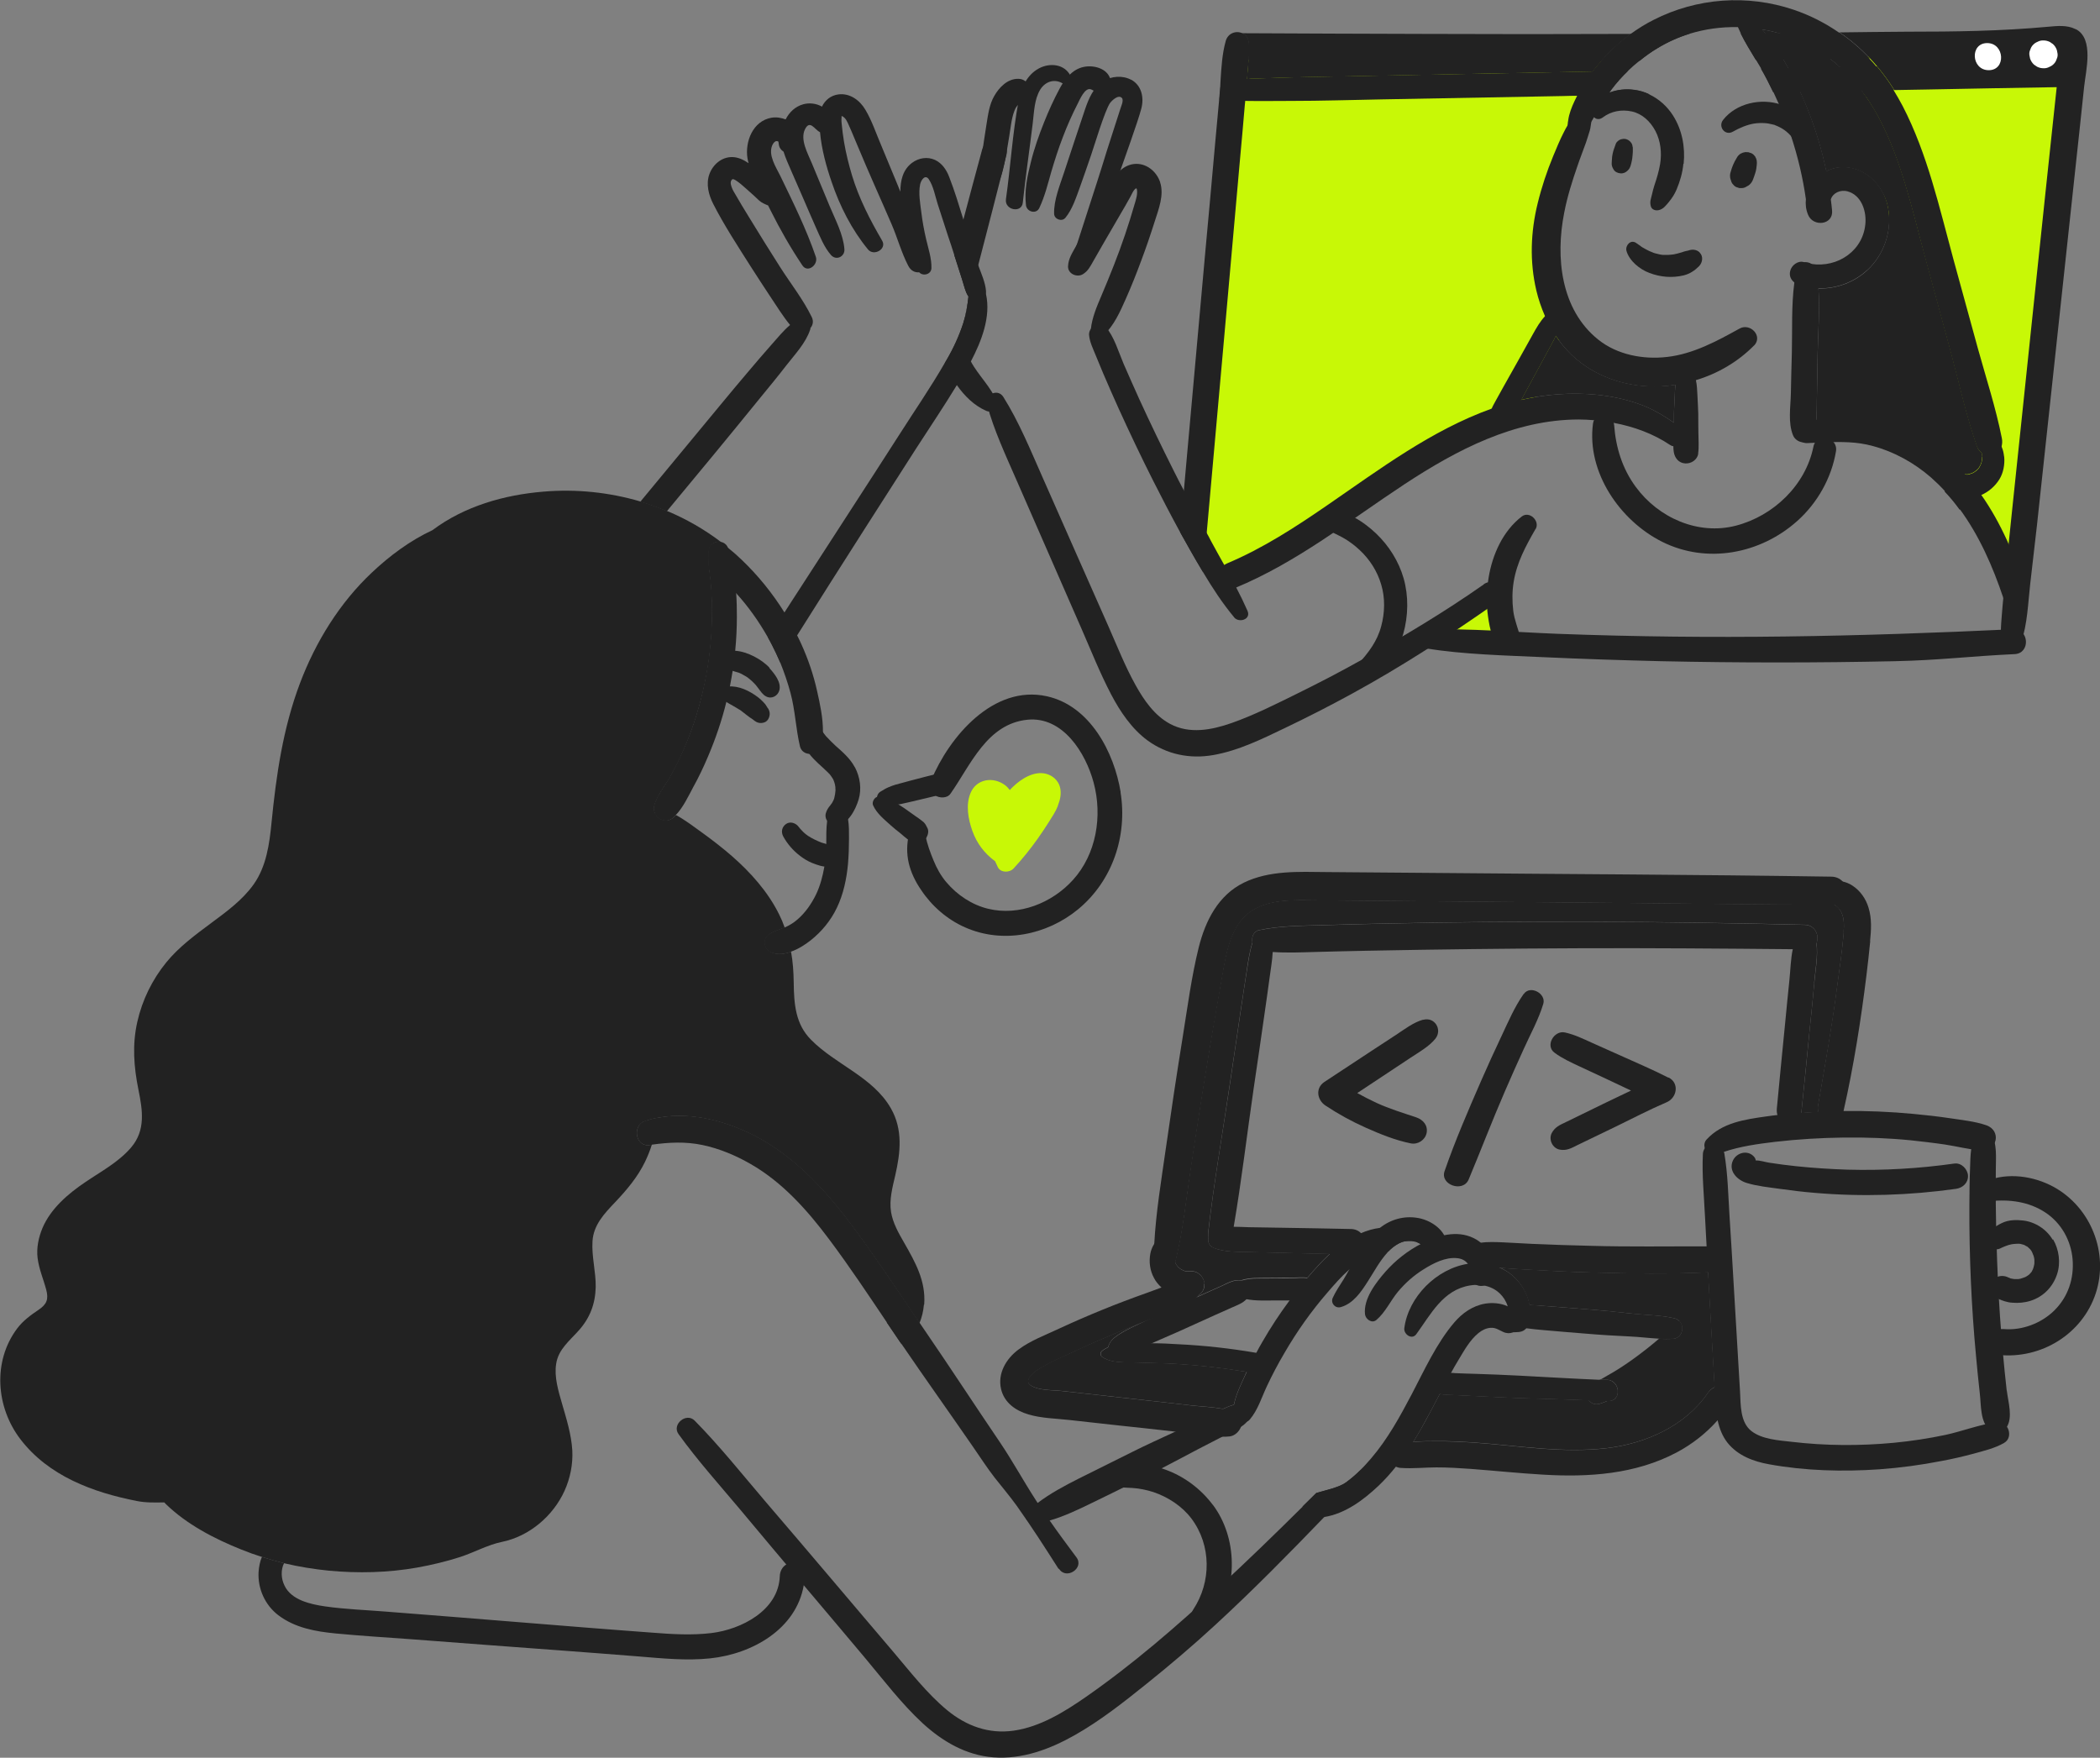 <svg width="178" height="149" viewBox="0 0 178 149" fill="none" xmlns="http://www.w3.org/2000/svg">
<rect x="0" y="0" width="178" height="149" fill="#808080" stroke="none"/>
<g clip-path="url(#clip0_1683_444)">
<path d="M135.744 5.161L105.836 5.066C105.836 5.066 101.74 42.44 101.362 43.006C100.985 43.571 103.062 48.461 103.062 48.461C103.062 48.461 109.14 45.751 112.516 43.43C115.892 41.109 129.843 34.522 129.843 34.522L132.675 27.559C132.675 27.559 128.899 20.218 131.542 15.317C134.186 10.427 135.744 5.137 135.744 5.137V5.161Z" fill="#C8F806"/>
<path d="M157.367 4.795C157.367 5.549 164.343 39.188 164.72 40.001C165.098 40.802 170.374 47.907 170.374 47.907L175.839 4.606L157.355 4.795H157.367Z" fill="#C8F806"/>
<path d="M122.113 53.173L127.767 54.682L126.256 50.169L122.113 53.173Z" fill="#C8F806"/>
<path d="M169.679 37.916C169.573 38.21 169.348 38.446 168.994 38.564C168.628 38.682 168.251 38.599 167.956 38.387C167.778 38.246 167.637 38.057 167.554 37.833C166.634 35.218 166.043 32.461 165.323 29.786C164.592 27.099 163.872 24.413 163.14 21.727C162.066 17.744 161.157 13.55 159.186 9.874C158.973 9.497 158.761 9.12 158.525 8.754C158.431 8.613 158.348 8.483 158.254 8.342C158.218 8.295 158.194 8.248 158.147 8.201C158.1 8.13 158.053 8.059 157.994 7.989C157.935 7.894 157.852 7.8 157.77 7.694C157.652 7.541 157.534 7.388 157.415 7.246C157.392 7.211 157.368 7.187 157.333 7.152C157.262 7.069 157.191 6.987 157.12 6.893C156.884 6.61 156.637 6.351 156.377 6.092C156.318 6.033 156.247 5.962 156.176 5.903C156.105 5.821 156.023 5.75 155.952 5.691C155.692 5.455 155.433 5.231 155.161 5.019C154.972 4.866 154.783 4.725 154.583 4.595C154.37 4.442 154.181 4.324 153.981 4.206C153.827 4.112 153.686 4.03 153.544 3.947C153.367 3.853 153.178 3.747 153.001 3.664C152.93 3.629 152.86 3.582 152.777 3.558C152.364 3.358 151.927 3.181 151.479 3.028C151.278 2.957 151.077 2.899 150.877 2.84C150.841 2.84 150.818 2.816 150.782 2.816C150.298 2.675 149.803 2.569 149.307 2.486C148.622 2.368 147.938 2.298 147.253 2.298C145.884 2.274 144.515 2.463 143.205 2.863C142.249 3.158 141.328 3.57 140.455 4.1C139.924 4.418 139.428 4.772 138.956 5.161C138.613 5.432 138.283 5.726 137.964 6.033C137.457 6.516 136.985 7.046 136.56 7.611C136.489 7.706 136.43 7.788 136.371 7.882C136.324 7.953 136.276 8.024 136.217 8.095C135.84 8.637 135.497 9.202 135.191 9.791C135.155 9.85 135.12 9.921 135.084 9.98C135.025 10.098 134.955 10.204 134.884 10.31C134.506 10.911 134.069 11.476 133.869 12.124C133.656 12.831 132.582 12.643 132.724 11.889C132.806 11.453 132.83 11.017 132.877 10.592C132.877 10.463 132.901 10.333 132.924 10.204C132.995 9.65 133.208 9.108 133.444 8.601C133.515 8.448 133.597 8.295 133.668 8.142C134.046 7.423 134.482 6.74 134.966 6.08C135.025 5.997 135.084 5.927 135.143 5.844C135.32 5.62 135.509 5.396 135.698 5.173C136.442 4.324 137.28 3.547 138.2 2.887C138.826 2.439 139.475 2.027 140.16 1.685C143.83 -0.188 148.127 -0.495 152.033 0.825C153.426 1.296 154.713 1.956 155.869 2.757C156.814 3.393 157.675 4.147 158.454 4.972C158.655 5.184 158.855 5.408 159.044 5.632C159.575 6.268 160.059 6.928 160.508 7.647C160.779 8.083 161.027 8.53 161.275 8.99C163.376 13.055 164.379 17.579 165.571 21.962C166.268 24.496 166.952 27.017 167.649 29.538C168.345 32.048 169.171 34.581 169.679 37.138C169.738 37.409 169.714 37.68 169.632 37.928L169.679 37.916Z" fill="#222222"/>
<path d="M142.011 32.625C141.976 32.955 141.964 33.297 141.952 33.627C141.929 34.133 141.893 34.652 141.881 35.17V35.83C140.996 35.217 140.111 34.687 139.096 34.31C137.892 33.862 136.617 33.591 135.343 33.462C133.183 33.249 131.023 33.414 128.934 33.898C128.969 33.839 129.004 33.768 129.04 33.709L130.291 31.411C130.692 30.681 131.094 29.939 131.495 29.196C131.625 28.961 131.755 28.713 131.873 28.466C132.356 29.196 132.935 29.856 133.584 30.41C135.555 32.095 138.163 32.861 140.748 32.743C141.173 32.719 141.586 32.684 142.011 32.613V32.625Z" fill="#222222"/>
<path d="M148.683 29.279C147.326 30.658 145.602 31.671 143.749 32.225C143.183 32.402 142.604 32.531 142.014 32.626C141.601 32.684 141.176 32.731 140.751 32.755C138.178 32.873 135.558 32.107 133.587 30.422C132.926 29.857 132.359 29.197 131.876 28.478C131.521 27.948 131.215 27.382 130.955 26.793C130.648 26.098 130.4 25.367 130.223 24.625C129.645 22.163 129.739 19.653 130.341 17.214C130.672 15.859 131.12 14.516 131.651 13.232C131.935 12.56 132.206 11.877 132.536 11.241C132.643 11.017 132.761 10.805 132.891 10.592C132.938 10.51 132.985 10.428 133.044 10.345C133.233 10.039 133.504 9.803 133.67 9.508C133.906 9.072 134.508 9.072 134.814 9.344C134.968 9.473 135.051 9.662 134.991 9.885C134.991 9.909 134.991 9.933 134.968 9.956C134.932 10.074 134.909 10.192 134.885 10.31C134.838 10.569 134.826 10.816 134.755 11.064C134.661 11.394 134.543 11.723 134.437 12.065C134.201 12.737 133.929 13.408 133.705 14.08C133.256 15.376 132.843 16.684 132.584 18.039C131.84 21.786 132.277 26.228 135.464 28.784C137.081 30.081 139.288 30.493 141.306 30.257C143.513 30.01 145.532 28.914 147.444 27.854C148.352 27.347 149.462 28.49 148.671 29.303L148.683 29.279Z" fill="#222222"/>
<path d="M138.39 12.478C138.379 12.419 138.367 12.348 138.355 12.289C138.331 12.195 138.284 12.113 138.213 12.042C138.107 11.912 137.954 11.818 137.788 11.783C137.659 11.759 137.529 11.771 137.399 11.806C137.234 11.854 137.021 12.018 136.962 12.183C136.903 12.36 136.832 12.537 136.773 12.714C136.738 12.831 136.703 12.961 136.679 13.091C136.644 13.22 136.644 13.35 136.632 13.479C136.632 13.538 136.62 13.597 136.62 13.656C136.608 13.809 136.596 13.951 136.644 14.104C136.667 14.186 136.714 14.269 136.762 14.351C136.868 14.563 137.127 14.681 137.352 14.693C137.6 14.717 137.8 14.622 137.977 14.446C138.119 14.316 138.19 14.139 138.237 13.963C138.249 13.904 138.272 13.833 138.284 13.774C138.308 13.656 138.343 13.527 138.355 13.409C138.367 13.22 138.402 13.032 138.402 12.855C138.402 12.725 138.402 12.596 138.402 12.478H138.39Z" fill="#222222"/>
<path d="M148.801 13.303C148.754 13.244 148.695 13.185 148.648 13.126C148.553 13.032 148.447 12.973 148.329 12.949C148.258 12.914 148.176 12.89 148.093 12.902C147.975 12.879 147.857 12.902 147.739 12.937C147.668 12.973 147.597 13.008 147.526 13.032C147.385 13.126 147.279 13.244 147.208 13.385C147.09 13.574 146.983 13.774 146.901 13.974C146.83 14.151 146.759 14.328 146.712 14.516C146.7 14.563 146.688 14.622 146.665 14.669C146.629 14.834 146.629 15.046 146.688 15.211C146.688 15.235 146.712 15.247 146.712 15.27C146.736 15.365 146.771 15.459 146.818 15.541C146.865 15.6 146.924 15.659 146.972 15.718C147.066 15.812 147.172 15.871 147.29 15.895C147.361 15.93 147.444 15.954 147.526 15.942C147.609 15.954 147.68 15.942 147.762 15.93C147.892 15.907 147.999 15.848 148.105 15.777C148.128 15.765 148.152 15.753 148.176 15.742C148.329 15.647 148.459 15.494 148.541 15.329C148.565 15.282 148.577 15.235 148.6 15.188C148.671 15.011 148.73 14.823 148.789 14.634C148.86 14.422 148.884 14.198 148.907 13.974C148.931 13.739 148.919 13.491 148.778 13.303H148.801Z" fill="#222222"/>
<path d="M142.686 13.879C142.615 14.645 142.403 15.364 142.108 16.071C141.942 16.46 141.73 16.79 141.458 17.119C141.211 17.414 140.986 17.732 140.585 17.815C140.314 17.873 139.995 17.767 139.924 17.473C139.818 17.072 139.948 16.837 140.03 16.46C140.089 16.2 140.148 15.965 140.231 15.706C140.432 15.117 140.609 14.527 140.715 13.903C140.868 12.96 140.762 11.947 140.314 11.099C139.877 10.274 139.181 9.638 138.319 9.449C137.457 9.261 136.572 9.414 135.852 9.956C135.581 10.156 135.321 10.121 135.132 9.956C135.097 9.932 135.061 9.897 135.038 9.862C134.92 9.72 134.849 9.508 134.861 9.32C134.861 9.19 134.896 9.049 134.99 8.931C135.262 8.577 135.592 8.294 135.958 8.082C136.112 8 136.265 7.929 136.419 7.859C137.08 7.599 137.811 7.529 138.52 7.623C138.98 7.682 139.405 7.811 139.818 8.012C140.632 8.401 141.317 9.025 141.801 9.779C142.58 11.004 142.851 12.454 142.71 13.879H142.686Z" fill="#222222"/>
<path d="M143.038 21.255C143.038 21.255 143.06 21.244 143.027 21.255C143.027 21.255 143.027 21.255 143.038 21.255Z" fill="#222222"/>
<path d="M144.053 21.385C143.794 21.138 143.416 21.114 143.085 21.244C142.92 21.279 142.826 21.291 142.731 21.326C142.637 21.362 142.542 21.397 142.436 21.421C142.33 21.444 142.236 21.48 142.141 21.503C142.07 21.527 141.74 21.574 141.976 21.55C141.787 21.574 141.586 21.597 141.398 21.609C141.303 21.609 141.209 21.609 141.126 21.609C141.103 21.609 141.079 21.609 141.055 21.609C141.02 21.609 140.985 21.609 140.949 21.609C140.725 21.585 140.501 21.527 140.276 21.468C140.253 21.468 140.229 21.456 140.206 21.444C140.17 21.444 140.146 21.421 140.111 21.409C140.005 21.373 139.899 21.326 139.792 21.279C139.592 21.185 139.391 21.067 139.202 20.961C139.19 20.961 139.143 20.926 139.131 20.914C139.096 20.89 139.061 20.867 139.025 20.831C138.895 20.737 138.777 20.655 138.648 20.572C138.199 20.301 137.762 20.808 137.857 21.244C137.963 21.68 138.305 22.128 138.636 22.422C138.978 22.728 139.379 22.976 139.816 23.141C140.76 23.494 141.74 23.577 142.72 23.341C143.227 23.212 143.64 22.941 144.006 22.575C144.313 22.269 144.396 21.727 144.065 21.409L144.053 21.385Z" fill="#222222"/>
<path d="M153.946 11.453C153.757 11.017 153.498 10.663 153.179 10.298C152.577 9.626 151.798 9.155 150.948 8.861C149.272 8.295 147.16 8.743 146.05 10.168C145.602 10.746 146.227 11.547 146.888 11.158C147.419 10.852 148.092 10.569 148.67 10.475C148.977 10.428 149.343 10.416 149.615 10.439C149.733 10.439 149.933 10.475 150.075 10.51C150.158 10.534 150.252 10.557 150.335 10.569C150.464 10.604 150.37 10.569 150.441 10.604C151.055 10.84 151.468 11.123 151.904 11.641C151.904 11.653 151.975 11.736 151.987 11.759C152.034 11.83 152.093 11.889 152.14 11.959C152.235 12.101 152.329 12.242 152.424 12.383C152.613 12.666 152.778 12.902 153.049 13.031C153.403 13.279 153.781 13.185 153.97 12.831C154.289 12.454 154.112 11.841 153.935 11.441L153.946 11.453Z" fill="#222222"/>
<path d="M158.265 22.893C157.143 23.93 155.632 24.484 154.133 24.437C153.591 24.437 153.036 24.342 152.505 24.166C152.351 24.119 152.21 24.036 152.092 23.942C151.808 23.718 151.643 23.4 151.737 22.988C151.832 22.504 152.398 22.057 152.906 22.222C153.13 22.292 153.331 22.339 153.543 22.375C155.774 22.716 158.005 21.232 158.123 18.817C158.17 17.768 157.722 16.531 156.612 16.224C155.975 16.048 155.337 16.378 155.184 16.908C155.219 17.214 155.267 17.532 155.29 17.839C155.408 19.087 153.685 19.253 153.26 18.216C153.071 17.768 153.024 17.32 153.071 16.884C152.812 15.058 152.387 13.267 151.808 11.511C151.596 10.875 151.372 10.251 151.124 9.638C151.006 9.355 150.888 9.072 150.77 8.801C150.628 8.472 150.475 8.142 150.321 7.812C149.991 7.128 149.648 6.445 149.271 5.797C149.129 5.55 148.987 5.314 148.834 5.066C148.385 4.324 147.925 3.582 147.547 2.816C147.465 2.639 147.382 2.451 147.3 2.274C147.264 2.192 147.229 2.121 147.193 2.038C146.934 1.379 147.772 1.025 148.244 1.367C148.657 1.673 149.023 2.062 149.353 2.474C149.448 2.58 149.542 2.698 149.625 2.816C149.696 2.899 149.766 2.981 149.825 3.063C150.309 3.676 150.746 4.312 151.136 4.984C151.147 5.008 151.171 5.043 151.183 5.066C151.324 5.302 151.454 5.538 151.584 5.773C151.95 6.433 152.28 7.105 152.599 7.788C152.788 8.189 152.965 8.601 153.13 9.014C153.85 10.793 154.417 12.631 154.806 14.504C155.137 14.327 155.503 14.221 155.892 14.174C157.946 13.974 159.634 15.588 160.023 17.509C160.424 19.453 159.74 21.55 158.276 22.893H158.265Z" fill="#222222"/>
<path d="M154.064 30.021C154.04 31.211 154.029 32.401 154.005 33.591C154.005 34.169 153.981 34.746 153.97 35.312C153.97 35.665 153.946 35.971 153.887 36.278C153.84 36.525 153.757 36.761 153.639 37.02C153.285 37.762 152.27 37.574 151.987 36.914C151.538 35.842 151.774 34.475 151.798 33.344C151.821 32.201 151.845 31.046 151.881 29.892C151.928 27.948 151.833 25.897 152.093 23.942C152.14 23.588 152.199 23.223 152.282 22.881C152.364 22.48 152.624 22.28 152.919 22.233C153.132 22.198 153.356 22.245 153.545 22.374C153.757 22.504 153.922 22.728 153.97 23.011C154.052 23.482 154.099 23.965 154.135 24.436C154.265 26.286 154.099 28.195 154.064 30.021Z" fill="#222222"/>
<path d="M143.949 38.458C143.866 38.977 143.347 39.318 142.839 39.283C142.296 39.248 141.954 38.835 141.871 38.305C141.848 38.152 141.836 37.987 141.836 37.81C141.836 37.445 141.871 37.056 141.871 36.703C141.871 36.408 141.871 36.114 141.871 35.819V35.159C141.907 34.652 141.93 34.134 141.954 33.616C141.966 33.286 141.978 32.944 142.013 32.614C142.037 32.378 142.084 32.155 142.155 31.931C142.261 31.601 142.509 31.33 142.875 31.318C143.217 31.294 143.547 31.53 143.654 31.848C143.689 31.966 143.724 32.096 143.748 32.225C143.842 32.649 143.854 33.085 143.878 33.521C143.901 34.051 143.937 34.582 143.949 35.112C143.949 35.642 143.949 36.172 143.96 36.703C143.96 37.28 144.019 37.881 143.937 38.446L143.949 38.458Z" fill="#222222"/>
<path d="M169.798 50.664C168.912 48.025 167.767 45.409 166.115 43.159C165.726 42.617 165.301 42.11 164.84 41.615C164.474 41.215 164.085 40.838 163.672 40.472C162.267 39.247 160.556 38.293 158.75 37.81C158.065 37.621 157.393 37.527 156.72 37.492C156.047 37.456 155.386 37.468 154.702 37.492C154.194 37.515 153.675 37.539 153.155 37.562C152.412 37.586 152.093 36.62 152.707 36.195C152.837 36.101 152.967 36.031 153.108 35.96C153.38 35.807 153.663 35.677 153.958 35.583C154.3 35.465 154.654 35.382 155.008 35.324C156.106 35.147 157.263 35.229 158.349 35.43C161.406 35.971 164.132 37.621 166.233 39.848C166.327 39.954 166.434 40.06 166.528 40.166C166.67 40.319 166.811 40.484 166.953 40.649C167.236 41.003 167.52 41.356 167.779 41.721C167.826 41.78 167.874 41.839 167.909 41.91C169.632 44.349 170.813 47.188 171.745 50.016C172.158 51.265 170.211 51.901 169.786 50.652L169.798 50.664Z" fill="#222222"/>
<path d="M141.835 37.821C141.74 37.821 141.646 37.774 141.552 37.715C140.159 36.773 138.483 36.16 136.771 35.842C136.217 35.736 135.662 35.665 135.107 35.618C134.659 35.583 134.222 35.559 133.797 35.559C128.368 35.571 123.493 38.128 119.079 41.026C114.369 44.125 109.943 47.672 104.691 49.839C104.148 50.063 103.487 49.663 103.31 49.133C103.121 48.532 103.464 47.99 104.018 47.754C107.04 46.481 109.814 44.679 112.516 42.817C116.943 39.777 121.333 36.466 126.432 34.64C126.751 34.534 127.069 34.416 127.388 34.322C127.907 34.169 128.427 34.016 128.946 33.898C131.047 33.415 133.195 33.25 135.355 33.462C136.63 33.592 137.905 33.862 139.108 34.31C140.123 34.687 141.009 35.229 141.882 35.83C142.106 35.983 142.319 36.148 142.543 36.313C143.228 36.832 142.567 37.951 141.847 37.821H141.835Z" fill="#222222"/>
<path d="M153.708 37.869C153.047 41.133 150.321 43.736 147.134 44.561C143.936 45.386 140.584 43.901 138.66 41.286C137.515 39.742 136.96 37.94 136.818 36.043C136.748 35.053 135.154 34.853 135.024 35.913C134.481 40.013 137.291 44.125 140.89 45.928C144.691 47.825 149.212 46.953 152.328 44.172C154.039 42.653 155.243 40.52 155.621 38.258C155.821 37.032 153.956 36.632 153.708 37.869Z" fill="#222222"/>
<path d="M132.36 26.758C132.36 27.359 132.147 27.925 131.887 28.467C131.769 28.714 131.628 28.961 131.51 29.197C131.108 29.939 130.707 30.682 130.306 31.412L129.055 33.71C129.019 33.769 128.996 33.839 128.948 33.898C128.795 34.181 128.642 34.464 128.476 34.758C128.24 35.182 128.051 35.677 127.615 35.937C127.084 36.243 126.34 35.937 126.316 35.265C126.316 35.041 126.352 34.841 126.434 34.652C126.529 34.393 126.682 34.169 126.812 33.91C127.013 33.545 127.225 33.179 127.426 32.803C127.839 32.072 128.252 31.33 128.665 30.599C129.09 29.833 129.515 29.079 129.94 28.313C130.235 27.783 130.542 27.241 130.967 26.794C131.12 26.617 131.297 26.464 131.51 26.334C131.84 26.122 132.371 26.334 132.371 26.77L132.36 26.758Z" fill="#222222"/>
<path d="M169.868 38.682C169.833 38.399 169.785 38.152 169.679 37.916C169.644 37.822 169.585 37.727 169.538 37.621C169.419 37.421 169.301 37.268 169.124 37.127C169.03 37.068 168.924 36.985 168.924 36.985C168.853 36.95 168.782 36.926 168.699 36.926C168.522 36.855 168.322 36.855 168.157 36.962C167.991 37.068 167.873 37.303 167.897 37.515C167.897 37.539 167.897 37.562 167.897 37.574C167.897 37.621 167.897 37.657 167.897 37.704C167.897 37.751 167.897 37.751 167.897 37.704C167.897 37.68 167.897 37.704 167.897 37.775C167.873 37.881 167.897 37.987 167.932 38.081C167.932 38.116 167.956 38.152 167.956 38.199C167.956 38.281 167.968 38.34 167.98 38.399C167.98 38.517 168.015 38.623 168.015 38.741V38.894C167.991 39.012 167.98 39.118 167.956 39.236C167.861 39.459 167.814 39.554 167.767 39.636C167.72 39.695 167.696 39.73 167.684 39.742C167.649 39.789 167.602 39.837 167.555 39.872C167.484 39.931 167.46 39.954 167.448 39.954C167.413 39.99 167.366 40.013 167.33 40.037C167.295 40.06 167.248 40.084 167.201 40.108C167.106 40.143 167 40.178 166.894 40.214C166.835 40.214 166.799 40.225 166.764 40.237C166.705 40.237 166.551 40.214 166.481 40.237C166.61 40.272 166.528 40.237 166.481 40.237C166.398 40.225 166.327 40.214 166.268 40.202C165.926 40.119 165.548 40.261 165.312 40.52C165.218 40.626 165.159 40.744 165.111 40.85C165.064 41.015 165.052 41.18 165.076 41.356C165.041 41.462 165.005 41.498 164.982 41.51C164.923 41.569 164.875 41.604 164.828 41.663C165.288 42.146 165.713 42.664 166.103 43.206C166.315 43.1 166.504 42.923 166.658 42.735C166.717 42.653 166.787 42.57 166.835 42.476C166.882 42.405 166.905 42.323 166.941 42.24C167.283 42.205 167.614 42.111 167.921 41.969C168.546 41.698 169.089 41.239 169.467 40.638C169.809 40.096 169.939 39.365 169.88 38.729L169.868 38.682Z" fill="#222222"/>
<path d="M168.004 38.717V38.87C167.98 38.988 167.969 39.094 167.945 39.212C167.91 39.283 167.898 39.318 167.898 39.342C167.851 39.436 167.803 39.53 167.756 39.612C167.709 39.672 167.685 39.707 167.674 39.719C167.638 39.766 167.591 39.813 167.544 39.848C167.473 39.907 167.449 39.931 167.438 39.931C167.402 39.966 167.355 39.99 167.32 40.013C167.284 40.037 167.237 40.06 167.19 40.084C167.095 40.119 166.989 40.154 166.883 40.19C166.824 40.19 166.788 40.202 166.753 40.214C166.694 40.214 166.541 40.19 166.47 40.214C166.399 40.214 166.328 40.19 166.269 40.178C165.927 40.096 165.549 40.237 165.313 40.496C165.219 40.602 165.16 40.72 165.112 40.826C163 38.599 160.285 36.95 157.228 36.408C156.142 36.219 154.985 36.125 153.888 36.302C153.947 35.995 153.97 35.689 153.97 35.336C153.97 34.77 153.994 34.193 154.006 33.615C154.029 32.425 154.053 31.235 154.065 30.045C154.1 28.219 154.265 26.31 154.136 24.46C155.635 24.496 157.145 23.954 158.267 22.917C159.73 21.574 160.415 19.477 160.014 17.532C159.612 15.612 157.936 13.998 155.882 14.198C155.493 14.233 155.127 14.351 154.797 14.528C154.407 12.655 153.841 10.805 153.121 9.037C152.554 7.647 151.893 6.304 151.138 5.008C150.748 4.336 150.312 3.7 149.828 3.087C149.674 2.899 149.509 2.698 149.355 2.498C149.887 2.581 150.406 2.698 150.925 2.852C154.631 3.924 157.429 6.563 159.223 9.897C161.194 13.573 162.091 17.768 163.177 21.75C163.908 24.437 164.628 27.123 165.36 29.81C166.08 32.484 166.67 35.241 167.591 37.857C167.662 38.081 167.815 38.269 167.992 38.411C167.992 38.529 168.028 38.635 168.028 38.752L168.004 38.717Z" fill="#222222"/>
<path d="M104.597 52.313C103.617 51.135 102.768 49.839 101.977 48.508C101.611 47.895 101.245 47.282 100.903 46.67C100.608 46.151 100.313 45.633 100.029 45.114C99.239 43.665 98.471 42.192 97.728 40.719C96.713 38.705 95.745 36.666 94.812 34.616C94.364 33.627 93.927 32.625 93.502 31.635C93.29 31.14 93.089 30.634 92.877 30.127C92.653 29.562 92.358 28.996 92.31 28.383C92.263 27.712 93.231 27.123 93.727 27.712C94.447 28.56 94.801 29.809 95.237 30.834C95.674 31.836 96.111 32.825 96.559 33.815C97.492 35.853 98.471 37.88 99.475 39.883C99.758 40.449 100.041 41.002 100.336 41.556C100.974 42.758 101.623 43.96 102.272 45.161C102.402 45.385 102.52 45.609 102.638 45.845C103.004 46.528 103.393 47.212 103.771 47.895C104.113 48.531 104.467 49.167 104.786 49.804C105.128 50.452 105.447 51.111 105.742 51.783C106.061 52.514 105.01 52.832 104.597 52.325V52.313Z" fill="#222222"/>
<path d="M125.759 49.545C122.419 51.889 118.902 53.987 115.337 55.978C113.567 56.968 111.773 57.899 109.955 58.794C108.137 59.69 106.296 60.62 104.384 61.292C102.696 61.881 100.831 62.246 99.179 61.363C97.857 60.656 96.96 59.348 96.252 58.075C95.367 56.485 94.694 54.776 93.962 53.115C93.077 51.124 92.204 49.133 91.318 47.141C90.327 44.891 89.324 42.629 88.332 40.378C87.329 38.116 86.361 35.736 85.039 33.639C84.555 32.885 83.434 33.462 83.658 34.287C84.248 36.478 85.252 38.611 86.16 40.696C87.081 42.805 88.002 44.914 88.922 47.012C89.843 49.121 90.764 51.23 91.684 53.327C92.487 55.177 93.242 57.062 94.175 58.853C94.942 60.314 95.921 61.775 97.267 62.765C98.896 63.955 100.867 64.355 102.85 64.002C104.986 63.625 106.934 62.659 108.881 61.728C110.805 60.809 112.717 59.831 114.594 58.806C118.819 56.496 122.844 53.881 126.786 51.112C127.778 50.417 126.763 48.826 125.771 49.521L125.759 49.545Z" fill="#222222"/>
<path d="M130.165 44.844C130.554 44.161 129.633 43.277 128.984 43.784C127.379 45.021 126.494 47.024 126.175 48.98C126.022 49.934 125.975 50.924 126.081 51.89C126.199 52.903 126.411 54.058 126.954 54.942C127.615 56.002 129.149 55.177 128.866 54.035C128.677 53.269 128.359 52.55 128.264 51.761C128.17 50.947 128.17 50.135 128.3 49.333C128.571 47.672 129.327 46.282 130.153 44.844H130.165Z" fill="#222222"/>
<path d="M98.341 15.458C98.034 14.516 97.137 13.785 96.11 13.903C95.048 14.033 94.446 14.952 93.974 15.8C93.36 16.884 92.782 17.98 92.192 19.064C91.873 19.641 91.554 20.218 91.236 20.808C90.917 21.397 90.551 21.903 90.528 22.587C90.516 23.223 91.306 23.553 91.802 23.235C92.251 22.952 92.428 22.551 92.687 22.104C92.959 21.632 93.219 21.173 93.49 20.702C93.986 19.841 94.493 18.981 94.989 18.121C95.26 17.662 95.532 17.19 95.792 16.719C95.91 16.519 96.063 16.095 96.287 15.965C96.346 15.965 96.37 16.047 96.37 16.071C96.429 16.483 96.299 16.884 96.181 17.273C95.674 19.04 95.083 20.784 94.411 22.492C94.08 23.353 93.714 24.213 93.36 25.061C92.971 25.98 92.569 26.899 92.463 27.901C92.392 28.513 93.065 28.878 93.525 28.443C94.422 27.594 94.93 26.451 95.426 25.332C95.898 24.272 96.323 23.199 96.724 22.115C97.137 21.02 97.515 19.912 97.869 18.793C98.199 17.744 98.695 16.542 98.329 15.435L98.341 15.458Z" fill="#222222"/>
<path d="M82.348 24.637C81.888 26.404 81.345 28.277 82.018 30.056C82.088 30.245 82.183 30.434 82.277 30.61C82.915 31.824 83.989 32.767 84.496 34.062C84.709 34.616 84.071 35.041 83.599 34.828C82.596 34.392 81.758 33.58 81.109 32.649C80.708 32.083 80.377 31.47 80.117 30.869C80.106 30.834 80.082 30.811 80.082 30.775C80.129 30.693 80.177 30.61 80.236 30.516C80.814 29.526 81.298 28.478 81.652 27.382C81.876 26.663 82.006 25.897 82.088 25.131C82.077 25.108 82.053 25.096 82.041 25.073C81.805 24.684 81.711 24.201 81.569 23.765C81.428 23.317 81.286 22.881 81.144 22.433C81.062 22.162 80.967 21.891 80.885 21.62C81.144 20.607 81.404 19.594 81.664 18.592C82.183 16.625 82.714 14.645 83.245 12.689C83.599 11.393 85.641 11.794 85.311 13.114C84.543 16.224 83.729 19.335 82.927 22.433C82.738 23.164 82.549 23.906 82.36 24.648L82.348 24.637Z" fill="#222222"/>
<path d="M95.876 6.763C95.156 6.374 94.2 6.445 93.516 6.881C92.678 7.411 92.288 8.342 91.981 9.237C91.604 10.333 90.541 13.573 90.176 14.669C89.822 15.741 89.314 16.99 89.349 18.121C89.361 18.581 89.999 18.828 90.305 18.463C90.896 17.744 91.214 16.743 91.533 15.871C91.863 14.976 92.159 14.068 92.477 13.161C92.737 12.419 93.634 9.402 94.082 8.743C94.224 8.542 94.779 7.989 95.086 8.295C95.286 8.495 95.015 9.037 94.956 9.249C94.814 9.721 93.953 12.336 93.811 12.807C93.528 13.727 93.244 14.646 92.949 15.553C92.336 17.45 91.722 19.347 91.108 21.256C90.99 21.633 91.32 22.045 91.686 22.127C92.111 22.222 92.43 21.927 92.56 21.55C93.327 19.288 94.082 17.037 94.85 14.775C95.239 13.644 96.431 10.38 96.738 9.214C96.986 8.271 96.773 7.246 95.876 6.751V6.763Z" fill="#222222"/>
<path d="M94.115 6.704C93.844 5.774 92.664 5.491 91.826 5.679C90.881 5.891 90.256 6.693 89.819 7.506C89.323 8.425 88.887 9.391 88.497 10.369C88.06 11.464 87.659 12.595 87.376 13.75C87.069 14.964 86.821 16.142 86.963 17.391C87.022 17.956 87.836 18.192 88.096 17.627C88.556 16.649 88.804 15.635 89.099 14.598C89.394 13.597 89.713 12.595 90.091 11.618C90.456 10.651 90.881 9.697 91.353 8.778C91.531 8.425 91.955 7.423 92.439 7.564C92.817 7.67 92.994 8.059 93.49 7.965C94.056 7.859 94.281 7.235 94.127 6.728L94.115 6.704Z" fill="#222222"/>
<path d="M90.743 6.433C90.235 5.42 88.984 5.302 88.063 5.797C87.025 6.351 86.529 7.494 86.328 8.589C85.821 11.323 85.656 14.127 85.266 16.884C85.136 17.815 86.6 18.098 86.694 17.179C86.93 14.94 87.261 12.725 87.532 10.486C87.65 9.544 87.662 8.436 88.169 7.6C88.606 6.893 89.409 6.634 90.129 7.105C90.566 7.388 90.92 6.799 90.743 6.433Z" fill="#222222"/>
<path d="M86.278 6.681C85.392 6.681 84.684 7.411 84.271 8.142C83.858 8.86 83.752 9.709 83.622 10.51C83.492 11.37 83.35 12.23 83.233 13.09C83.103 13.986 82.89 15.034 83.445 15.812C83.587 16.012 83.905 16.118 84.118 15.965C84.495 15.682 84.708 15.412 84.85 14.952C84.968 14.598 85.05 14.245 85.133 13.88C85.298 13.114 85.416 12.325 85.546 11.547C85.664 10.852 85.723 10.086 85.971 9.426C86.16 8.908 86.384 8.802 86.868 8.472C87.694 7.906 87.257 6.669 86.29 6.681H86.278Z" fill="#222222"/>
<path d="M82.278 30.599C82.113 30.906 81.947 31.2 81.794 31.483C81.57 31.872 81.346 32.261 81.109 32.638C79.988 34.487 78.772 36.278 77.604 38.093C76.152 40.355 74.712 42.617 73.26 44.88C71.348 47.86 69.46 50.865 67.56 53.87C67.088 54.635 66.604 55.389 66.132 56.155C65.919 55.66 65.695 55.177 65.447 54.694C65.341 54.482 65.223 54.27 65.105 54.058C65.565 53.351 66.025 52.632 66.486 51.925C66.91 51.254 67.347 50.594 67.772 49.934C70.569 45.598 73.39 41.274 76.176 36.926C77.474 34.888 78.867 32.873 80.082 30.764C80.13 30.682 80.177 30.599 80.236 30.505C80.814 29.515 81.298 28.467 81.652 27.371C81.877 26.652 82.006 25.886 82.089 25.12C82.077 25.097 82.054 25.085 82.042 25.061C81.806 24.673 81.711 24.19 81.57 23.754C81.428 23.306 81.286 22.87 81.145 22.422C81.062 22.151 80.968 21.88 80.885 21.609C80.708 21.055 80.531 20.502 80.342 19.96C80.059 19.076 79.776 18.192 79.481 17.297C79.268 16.637 79.126 15.801 78.737 15.211C78.43 14.74 78.076 15.247 77.993 15.624C77.84 16.366 77.993 17.215 78.088 17.957C78.182 18.746 78.324 19.512 78.501 20.278C78.69 21.091 78.973 21.904 78.95 22.74C78.926 23.271 78.23 23.436 77.911 23.082C77.569 23.117 77.214 22.964 76.99 22.54C76.4 21.409 76.07 20.148 75.562 18.982C75.09 17.886 74.606 16.79 74.122 15.694C73.638 14.599 73.166 13.491 72.706 12.396C72.458 11.83 72.234 11.241 71.974 10.675C71.82 10.334 71.691 9.968 71.337 9.827C71.325 10.051 71.313 10.239 71.337 10.44C71.384 10.97 71.455 11.488 71.537 12.007C71.703 12.985 71.939 13.939 72.222 14.882C72.812 16.826 73.744 18.64 74.771 20.396C75.196 21.114 74.063 21.751 73.567 21.138C72.186 19.453 71.183 17.474 70.487 15.412C70.038 14.116 69.637 12.643 69.507 11.206C69.047 10.993 68.657 10.11 68.232 10.958C67.796 11.842 68.48 13.02 68.811 13.833C69.318 15.058 69.826 16.272 70.333 17.497C70.805 18.628 71.478 19.877 71.573 21.114C71.632 21.739 70.888 22.128 70.439 21.621C69.849 20.95 69.495 20.03 69.129 19.218C68.775 18.44 68.445 17.639 68.103 16.861C67.76 16.083 67.418 15.282 67.076 14.505C66.84 13.963 66.592 13.421 66.415 12.855C66.202 12.725 66.049 12.513 66.013 12.242C65.978 12.007 66.013 11.971 65.825 11.96C65.695 11.96 65.553 12.101 65.459 12.313C65.093 13.15 65.777 14.175 66.132 14.893C67.229 17.167 68.339 19.394 69.153 21.774C69.377 22.446 68.457 23.176 68.008 22.493C67.005 20.997 66.132 19.465 65.329 17.863C65.258 17.709 65.175 17.568 65.105 17.415C64.833 17.309 64.562 17.191 64.337 16.991C64.09 16.755 63.842 16.519 63.57 16.284C63.346 16.095 62.272 15.058 62.071 15.2C61.717 15.459 62.166 16.213 62.307 16.437C62.685 17.108 63.098 17.768 63.499 18.428C64.361 19.842 65.234 21.244 66.12 22.634C67.005 24.025 68.079 25.38 68.799 26.864C68.988 27.241 68.893 27.571 68.693 27.807C68.693 27.854 68.693 27.901 68.669 27.948C68.291 29.091 67.371 30.046 66.639 30.988C65.931 31.907 65.199 32.791 64.467 33.686C61.847 36.915 59.191 40.131 56.524 43.336C55.792 43.03 55.037 42.759 54.27 42.535C55.934 40.52 57.598 38.505 59.262 36.502C60.631 34.853 61.989 33.191 63.381 31.554C64.054 30.764 64.715 29.975 65.4 29.209C65.907 28.643 66.391 28.031 66.969 27.548C66.368 26.817 65.86 25.992 65.341 25.215C64.762 24.343 64.196 23.471 63.629 22.587C62.532 20.855 61.387 19.111 60.454 17.285C60.065 16.519 59.829 15.612 60.124 14.775C60.419 13.951 61.174 13.291 62.083 13.315C62.579 13.326 63.039 13.55 63.452 13.833C63.417 13.703 63.381 13.562 63.358 13.421C63.133 12.007 63.818 10.251 65.388 9.98C65.801 9.909 66.214 9.98 66.592 10.121C66.899 9.521 67.394 9.026 68.091 8.837C68.61 8.696 69.2 8.767 69.672 9.037C69.932 8.496 70.416 8.083 71.077 8.001C72.056 7.883 72.883 8.507 73.355 9.309C73.91 10.239 74.264 11.323 74.689 12.313C75.125 13.35 75.55 14.375 75.975 15.412C76.093 15.694 76.199 15.977 76.317 16.248C76.317 15.318 76.518 14.399 77.297 13.809C77.864 13.385 78.607 13.256 79.268 13.562C79.858 13.845 80.236 14.41 80.46 15.011C80.921 16.189 81.286 17.415 81.664 18.628C81.782 19.017 81.912 19.406 82.03 19.795C82.29 20.584 82.549 21.374 82.809 22.163C82.844 22.269 82.88 22.375 82.915 22.481C83.175 23.188 83.517 23.942 83.576 24.661C83.576 24.755 83.576 24.849 83.576 24.932C84.001 26.852 83.198 28.914 82.278 30.67V30.599Z" fill="#222222"/>
<path d="M69.754 62.058C69.754 62.435 69.731 62.812 69.66 63.165C69.566 63.672 69.07 63.931 68.609 63.907C68.244 63.884 67.913 63.684 67.807 63.271C67.453 61.775 67.406 60.231 67.004 58.735C66.768 57.863 66.473 56.991 66.131 56.155C65.918 55.66 65.694 55.177 65.446 54.694C65.34 54.481 65.222 54.269 65.104 54.057C64.337 52.702 63.44 51.43 62.401 50.287C61.681 49.498 60.914 48.755 60.076 48.084C60.029 47.577 60.005 47.07 60.076 46.587C60.159 46.116 60.642 45.869 61.067 45.928C61.28 46.093 61.492 46.246 61.693 46.422C62.094 46.74 62.495 47.094 62.873 47.459C64.266 48.791 65.482 50.299 66.497 51.925C66.886 52.561 67.24 53.197 67.571 53.869C67.689 54.093 67.795 54.328 67.901 54.552C68.491 55.848 68.952 57.191 69.259 58.582C69.507 59.678 69.766 60.879 69.754 62.034V62.058Z" fill="#222222"/>
<path d="M72.448 65.027C72.071 64.308 71.433 63.754 70.831 63.224C70.56 62.977 70.312 62.717 70.064 62.458C70.04 62.434 70.029 62.411 70.017 62.411C69.958 62.328 69.899 62.258 69.852 62.199C69.781 62.093 69.71 61.999 69.627 61.904C69.545 61.798 69.533 61.786 69.58 61.869C69.521 61.786 69.462 61.716 69.391 61.657C69.061 61.339 68.353 61.398 68.176 61.881C67.833 62.823 68.317 63.66 68.966 64.332C69.203 64.579 69.45 64.803 69.698 65.027C69.84 65.156 69.97 65.274 70.1 65.404C70.159 65.463 70.206 65.51 70.265 65.569C70.288 65.592 70.312 65.616 70.335 65.639C70.442 65.769 70.524 65.91 70.619 66.052C70.69 66.217 70.713 66.287 70.737 66.37C70.737 66.393 70.772 66.511 70.784 66.558C70.784 66.606 70.796 66.688 70.808 66.7C70.808 66.794 70.808 66.888 70.82 66.983C70.796 67.254 70.772 67.43 70.725 67.595C70.725 67.642 70.701 67.678 70.69 67.725C70.666 67.784 70.642 67.854 70.607 67.913C70.572 67.972 70.536 68.043 70.501 68.102C70.489 68.114 70.395 68.231 70.395 68.243C70.206 68.467 70.064 68.679 69.993 68.962C69.863 69.492 70.347 69.999 70.867 69.963C71.882 69.905 72.519 68.632 72.779 67.772C73.05 66.865 72.897 65.875 72.472 65.05L72.448 65.027Z" fill="#222222"/>
<path d="M71.962 71.095C71.962 71.802 71.938 72.509 71.879 73.216C71.761 74.5 71.49 75.808 70.923 76.975C70.416 78.035 69.637 78.978 68.716 79.708C68.267 80.062 67.665 80.462 67.028 80.674C66.509 80.863 65.966 80.922 65.482 80.769C64.786 80.533 64.526 79.661 65.187 79.201C65.588 78.93 66.049 78.813 66.485 78.624C66.521 78.612 66.544 78.601 66.58 78.589C66.946 78.424 67.3 78.2 67.595 77.941C68.267 77.363 68.775 76.621 69.165 75.832C69.519 75.089 69.731 74.288 69.873 73.475C69.92 73.169 69.967 72.851 70.002 72.544C70.038 72.226 70.038 71.896 70.038 71.567C70.038 70.907 70.026 70.235 70.109 69.599C70.132 69.398 70.168 69.21 70.227 69.022C70.427 68.291 71.501 68.15 71.761 68.939C71.808 69.092 71.844 69.257 71.879 69.422C71.974 69.976 71.962 70.565 71.962 71.107V71.095Z" fill="#222222"/>
<path d="M65.08 60.032C65.033 59.961 64.986 59.878 64.939 59.808C64.868 59.678 64.75 59.572 64.655 59.466C64.525 59.325 64.384 59.207 64.231 59.089C63.522 58.559 62.625 58.111 61.716 58.193C61.445 58.217 61.162 58.417 61.114 58.712C61.067 59.018 61.209 59.254 61.457 59.419C61.516 59.454 61.48 59.431 61.457 59.419C61.469 59.431 61.492 59.442 61.504 59.454C61.598 59.525 61.693 59.584 61.799 59.643C61.917 59.702 62.035 59.772 62.153 59.843C62.354 59.973 62.566 60.079 62.767 60.208C63.109 60.456 63.428 60.75 63.794 60.974C63.9 61.057 63.994 61.139 64.112 61.198C64.313 61.304 64.537 61.316 64.762 61.245C64.95 61.186 65.092 61.045 65.163 60.868C65.293 60.574 65.257 60.291 65.092 60.032H65.08Z" fill="#222222"/>
<path d="M71.042 72.261C70.983 72.061 70.782 71.802 70.581 71.719C70.275 71.602 69.956 71.531 69.637 71.425C69.236 71.272 68.846 71.083 68.48 70.848C68.433 70.812 68.386 70.777 68.339 70.742C68.244 70.671 68.162 70.6 68.079 70.518C67.996 70.435 67.914 70.353 67.843 70.27C67.772 70.188 67.737 70.129 67.69 70.082C67.454 69.764 66.981 69.599 66.627 69.846C66.261 70.105 66.191 70.529 66.391 70.907C66.734 71.531 67.229 72.108 67.808 72.544C68.126 72.792 68.457 72.992 68.823 73.145C69.271 73.322 69.72 73.487 70.216 73.475C70.617 73.463 71.006 73.133 71.077 72.733C71.101 72.568 71.089 72.415 71.053 72.261H71.042Z" fill="#222222"/>
<path d="M65.234 56.615C64.868 56.214 64.385 55.884 63.901 55.637C63.405 55.389 62.874 55.201 62.319 55.165C61.693 55.118 61.032 55.142 60.501 55.519C60.076 55.825 60.183 56.497 60.702 56.626C60.914 56.673 61.139 56.709 61.351 56.744H61.493C61.564 56.768 61.611 56.768 61.67 56.779C61.776 56.791 61.87 56.815 61.977 56.838C62.095 56.862 62.201 56.897 62.307 56.933C62.354 56.944 62.413 56.956 62.461 56.98C62.472 56.98 62.496 56.98 62.52 56.992C62.709 57.039 62.909 57.157 63.074 57.251C63.169 57.298 63.251 57.357 63.334 57.404C63.405 57.451 63.417 57.463 63.405 57.463C63.428 57.486 63.464 57.498 63.487 57.522C63.664 57.663 63.818 57.805 63.971 57.969C64.007 58.005 64.042 58.052 64.078 58.087C64.148 58.182 64.219 58.264 64.278 58.347C64.479 58.606 64.656 58.9 64.951 59.042C65.411 59.277 65.931 58.995 66.061 58.511C66.238 57.828 65.647 57.109 65.222 56.638L65.234 56.615Z" fill="#222222"/>
<path d="M63.348 57.381C63.348 57.381 63.406 57.428 63.418 57.439C63.394 57.428 63.371 57.404 63.359 57.393L63.348 57.381Z" fill="#222222"/>
<path d="M62.459 52.266C62.459 53.233 62.412 54.199 62.318 55.153C62.259 55.719 62.188 56.284 62.105 56.85C62.034 57.297 61.952 57.733 61.869 58.181C61.869 58.228 61.857 58.264 61.846 58.311C61.763 58.7 61.68 59.088 61.574 59.477C61.185 61.068 60.654 62.623 60.016 64.12C59.638 65.015 59.225 65.887 58.753 66.735C58.352 67.478 57.903 68.455 57.278 69.092C57.172 69.198 57.054 69.304 56.935 69.386C56.428 69.74 55.767 69.469 55.519 68.974C55.425 68.785 55.378 68.573 55.425 68.349C55.637 67.442 56.393 66.57 56.841 65.757C57.301 64.909 57.726 64.037 58.104 63.142C58.824 61.445 59.355 59.678 59.721 57.875C60.099 56.072 60.299 54.234 60.335 52.384C60.358 51.418 60.323 50.452 60.24 49.486C60.205 49.038 60.122 48.555 60.075 48.084C60.028 47.577 60.004 47.07 60.075 46.587C60.158 46.116 60.642 45.869 61.067 45.928C61.291 45.963 61.503 46.081 61.633 46.293C61.657 46.34 61.68 46.375 61.692 46.422C62.141 47.282 62.235 48.414 62.33 49.368C62.365 49.674 62.389 49.981 62.4 50.287C62.447 50.947 62.459 51.607 62.459 52.266Z" fill="#222222"/>
<path d="M57.278 69.103C57.172 69.209 57.054 69.315 56.936 69.398C56.428 69.751 55.767 69.48 55.52 68.986C55.779 68.726 56.181 68.608 56.594 68.773C56.83 68.868 57.054 68.974 57.278 69.103Z" fill="#222222"/>
<path d="M67.028 80.674C66.509 80.863 65.966 80.922 65.482 80.768C64.786 80.533 64.526 79.661 65.187 79.201C65.588 78.93 66.049 78.812 66.485 78.624C66.733 79.296 66.91 79.979 67.028 80.674Z" fill="#222222"/>
<path d="M77.934 112.156C77.615 112.899 77.108 113.547 76.411 113.935C76.352 113.841 76.281 113.759 76.222 113.665C75.868 113.146 75.514 112.616 75.16 112.097C75.632 111.921 75.88 111.567 76.022 111.025C76.163 110.507 76.175 109.953 76.081 109.423C76.695 110.342 77.308 111.249 77.922 112.156H77.934Z" fill="#222222"/>
<path d="M78.312 110.601C78.265 111.131 78.147 111.661 77.935 112.156C77.321 111.249 76.707 110.342 76.093 109.422C74.819 107.537 73.532 105.664 72.175 103.849C70.204 101.21 67.973 98.736 65.164 96.969C62.496 95.295 58.967 94.153 55.769 94.753C55.403 94.812 55.037 94.907 54.671 95.036C53.585 95.39 53.845 97.228 55.049 97.063C55.108 97.063 55.179 97.039 55.249 97.039C55.096 97.534 54.895 98.017 54.683 98.465C54.046 99.784 53.125 100.868 52.133 101.917C51.225 102.871 50.304 103.838 50.221 105.216C50.139 106.524 50.517 107.808 50.493 109.116C50.458 110.518 50.009 111.708 49.077 112.757C48.286 113.652 47.33 114.371 47.141 115.608C46.964 116.728 47.33 117.906 47.637 118.978C48.014 120.274 48.427 121.594 48.51 122.949C48.569 124.127 48.333 125.305 47.849 126.377C46.881 128.51 44.863 130.23 42.55 130.701C41.346 130.949 40.212 131.585 39.032 131.974C37.828 132.363 36.601 132.657 35.35 132.881C32.871 133.317 30.357 133.376 27.855 133.14C26.592 133.011 25.341 132.811 24.102 132.516C23.464 132.363 22.839 132.186 22.225 131.986C21.623 131.797 21.033 131.585 20.454 131.35C18.153 130.43 15.828 129.217 14.045 127.485C13.998 127.438 13.963 127.391 13.927 127.355C13.148 127.367 12.369 127.391 11.602 127.237C7.873 126.507 4.119 125.117 1.735 122.006C-0.342 119.296 -0.637 115.408 1.452 112.616C1.947 111.956 2.608 111.473 3.293 111.013C3.966 110.554 4.131 110.129 3.919 109.328C3.682 108.433 3.305 107.584 3.187 106.642C3.081 105.77 3.269 104.898 3.6 104.097C4.296 102.459 5.76 101.198 7.212 100.22C8.557 99.301 10.044 98.524 11.118 97.263C12.358 95.802 12.086 94.105 11.732 92.362C11.343 90.441 11.201 88.556 11.638 86.624C12.051 84.785 12.901 83.042 14.093 81.581C15.167 80.261 16.571 79.236 17.929 78.223C19.215 77.268 20.561 76.29 21.505 74.959C22.579 73.439 22.839 71.542 23.016 69.728C23.417 65.674 23.983 61.751 25.424 57.922C26.757 54.399 28.787 51.1 31.549 48.508C33.025 47.117 34.76 45.821 36.66 44.938C39.363 42.911 42.738 41.945 46.079 41.674C48.852 41.438 51.65 41.733 54.282 42.51C55.049 42.734 55.804 43.005 56.536 43.312C58.153 43.983 59.687 44.867 61.092 45.927C60.667 45.868 60.183 46.116 60.1 46.587C60.03 47.07 60.053 47.577 60.1 48.083C60.148 48.555 60.23 49.038 60.266 49.486C60.348 50.452 60.384 51.418 60.36 52.384C60.325 54.222 60.124 56.072 59.746 57.875C59.369 59.677 58.838 61.445 58.129 63.141C57.752 64.037 57.339 64.909 56.867 65.757C56.418 66.57 55.663 67.442 55.45 68.349C55.403 68.573 55.45 68.785 55.545 68.974C55.792 69.468 56.453 69.739 56.961 69.386C57.079 69.303 57.197 69.197 57.303 69.091C58.082 69.516 58.802 70.069 59.522 70.588C60.384 71.212 61.222 71.86 62.024 72.555C63.618 73.946 65.093 75.595 66.037 77.504C66.226 77.881 66.38 78.246 66.51 78.623C66.073 78.812 65.601 78.93 65.211 79.201C64.538 79.66 64.81 80.532 65.506 80.768C65.99 80.933 66.533 80.862 67.052 80.674C67.206 81.522 67.265 82.394 67.277 83.301C67.3 85.127 67.43 86.824 68.752 88.144C70.829 90.253 73.993 91.289 75.515 93.952C76.542 95.755 76.329 97.687 75.881 99.643C75.645 100.656 75.362 101.705 75.527 102.742C75.68 103.673 76.164 104.521 76.625 105.322C77.581 106.995 78.489 108.586 78.336 110.589L78.312 110.601Z" fill="#222222"/>
<path d="M55.768 94.754C55.674 95.532 55.497 96.297 55.249 97.028C55.19 97.028 55.119 97.04 55.048 97.052C53.844 97.228 53.585 95.39 54.671 95.025C55.025 94.907 55.403 94.813 55.768 94.742V94.754Z" fill="#222222"/>
<path d="M89.725 132.988C88.569 131.173 87.412 129.371 86.161 127.615C85.582 126.814 84.933 126.048 84.32 125.27C83.659 124.422 83.08 123.515 82.466 122.631C80.46 119.721 78.406 116.846 76.423 113.936C76.364 113.841 76.293 113.759 76.234 113.665C75.88 113.146 75.526 112.616 75.172 112.098C73.579 109.729 71.997 107.349 70.286 105.064C68.445 102.601 66.32 100.209 63.617 98.666C62.342 97.935 60.997 97.37 59.557 97.063C58.105 96.757 56.724 96.828 55.273 97.028C55.214 97.028 55.143 97.04 55.072 97.052C53.868 97.228 53.608 95.39 54.694 95.025C55.048 94.907 55.426 94.813 55.792 94.742C58.99 94.141 62.52 95.284 65.187 96.957C67.996 98.725 70.227 101.199 72.198 103.838C73.555 105.653 74.842 107.526 76.116 109.411C76.73 110.33 77.344 111.238 77.958 112.145C78.111 112.38 78.276 112.604 78.43 112.84C80.578 115.974 82.655 119.167 84.792 122.313C85.854 123.892 86.763 125.565 87.801 127.167C87.849 127.25 87.908 127.32 87.955 127.403C88.285 127.91 88.616 128.404 88.97 128.888C89.702 129.948 90.469 130.973 91.248 132.022C91.921 132.941 90.363 133.954 89.761 132.976L89.725 132.988Z" fill="#222222"/>
<path d="M115.127 125.589C114.171 126.59 113.215 127.592 112.248 128.593C109.25 131.704 106.216 134.791 103.029 137.724C101.141 139.468 99.182 141.13 97.187 142.732C95.251 144.287 93.257 145.866 91.085 147.091C88.984 148.281 86.635 149.153 84.192 148.965C81.879 148.788 79.872 147.61 78.196 146.066C76.402 144.405 74.903 142.426 73.333 140.552C71.586 138.467 69.828 136.393 68.069 134.308C66.287 132.198 64.516 130.089 62.746 127.969C60.976 125.86 59.123 123.798 57.517 121.571C56.915 120.746 58.178 119.697 58.886 120.428C60.987 122.561 62.876 124.929 64.823 127.215C66.759 129.465 68.671 131.727 70.595 133.989C72.306 136.004 74.006 138.019 75.717 140.022C77.169 141.73 78.562 143.545 80.285 144.971C81.902 146.302 83.814 147.009 85.927 146.703C88.158 146.384 90.2 145.124 92.017 143.863C96.019 141.082 99.725 137.866 103.289 134.567C105.709 132.328 108.081 130.031 110.43 127.698C110.808 127.321 111.197 126.932 111.587 126.555C112.484 126.296 113.534 126.072 114.089 125.671C114.525 125.353 114.927 125.011 115.316 124.622C115.47 124.917 115.47 125.294 115.163 125.6L115.127 125.589Z" fill="#222222"/>
<path d="M105.909 120.239C105.849 120.322 105.802 120.404 105.731 120.475C105.578 120.663 105.389 120.817 105.189 120.946C104.775 121.229 104.28 121.429 103.831 121.665C103.76 121.7 103.678 121.747 103.607 121.783C102.911 122.148 102.214 122.501 101.53 122.855C100.503 123.397 99.488 123.939 98.461 124.469C98.024 124.693 97.587 124.917 97.151 125.141C96.502 125.459 95.864 125.777 95.215 126.095C94.342 126.531 93.468 126.955 92.595 127.379C91.415 127.957 90.211 128.534 88.948 128.899C88.582 129.017 88.216 129.111 87.838 129.182C87.26 129.288 86.552 128.581 87.118 128.074C87.378 127.839 87.649 127.615 87.933 127.415C89.007 126.602 90.211 125.954 91.426 125.341C92.937 124.587 94.448 123.833 95.97 123.079C97.174 122.478 98.414 121.912 99.641 121.347C99.96 121.194 100.279 121.04 100.609 120.899C101.388 120.534 102.167 120.157 102.958 119.791C103.206 119.674 103.442 119.544 103.69 119.438C103.985 119.285 104.291 119.155 104.61 119.085C104.846 119.026 105.094 119.002 105.342 119.026C105.873 119.073 106.204 119.803 105.932 120.239H105.909Z" fill="#222222"/>
<path d="M121.972 106.477C121.571 106.607 121.04 106.477 120.839 106.077C120.756 105.924 120.674 105.759 120.568 105.617C120.544 105.617 120.45 105.511 120.438 105.488C120.379 105.429 120.367 105.429 120.343 105.417C120.249 105.37 120.166 105.323 120.072 105.287C120.036 105.275 120.025 105.264 120.013 105.252C120.013 105.252 119.977 105.252 119.942 105.252C119.848 105.228 119.741 105.205 119.635 105.193C119.611 105.193 119.588 105.193 119.576 105.193C119.139 105.193 118.962 105.217 118.608 105.382C118.242 105.57 117.947 105.806 117.676 106.088C117.487 106.088 117.286 106.1 117.097 106.136C116.059 106.324 115.162 106.913 114.359 107.62C113.675 108.221 113.073 108.916 112.518 109.564C111.137 111.155 109.921 112.875 108.871 114.69C108.328 115.609 107.832 116.551 107.384 117.506C106.935 118.46 106.616 119.532 105.932 120.333C105.885 120.392 105.826 120.439 105.755 120.475C105.613 120.557 105.448 120.593 105.295 120.581C104.905 120.545 104.539 120.263 104.527 119.839C104.527 119.78 104.527 119.709 104.527 119.65C104.527 119.461 104.563 119.273 104.598 119.084C104.763 118.201 105.188 117.364 105.542 116.587C105.59 116.492 105.637 116.398 105.672 116.304C105.932 115.75 106.203 115.208 106.487 114.678C106.64 114.371 106.817 114.065 106.994 113.759C107.691 112.545 108.458 111.379 109.296 110.248C109.614 109.823 109.945 109.388 110.275 108.975C110.452 108.751 110.629 108.539 110.818 108.327C111.408 107.632 112.034 106.937 112.707 106.312C113.226 105.841 113.781 105.405 114.383 105.04C114.701 104.851 115.032 104.675 115.362 104.533C115.87 104.309 116.413 104.156 116.956 104.085C117.711 103.979 118.478 104.027 119.246 104.274C119.812 104.463 120.438 104.781 120.957 105.205C121.406 105.558 121.771 105.994 121.972 106.489V106.477Z" fill="#222222"/>
<path d="M128.689 112.487C128.595 112.687 128.429 112.852 128.217 112.946C127.993 113.04 127.709 113.04 127.426 112.911C127.048 112.746 126.777 112.522 126.34 112.557C125.963 112.581 125.62 112.758 125.325 112.993C124.582 113.594 124.086 114.513 123.602 115.314C123.389 115.668 123.189 116.01 123 116.363C122.669 116.952 122.351 117.553 122.044 118.154C121.525 119.144 121.005 120.133 120.462 121.1C120.25 121.477 120.026 121.854 119.79 122.231C119.341 122.949 118.857 123.656 118.326 124.316C117.878 124.882 117.382 125.435 116.851 125.942C115.576 127.144 114.03 128.31 112.248 128.593C112.141 128.617 112.023 128.628 111.905 128.64C111.433 128.687 110.713 128.181 110.406 127.698C110.784 127.321 111.173 126.932 111.563 126.555C112.46 126.296 113.51 126.072 114.065 125.671C114.502 125.353 114.903 125.011 115.293 124.622C115.611 124.316 115.906 123.986 116.201 123.645C117.618 121.995 118.668 120.074 119.672 118.166C120.746 116.116 121.761 113.865 123.271 112.098C123.944 111.308 124.829 110.684 125.88 110.507C126.458 110.413 127.178 110.448 127.757 110.719C127.804 110.731 127.851 110.755 127.886 110.778C128.229 110.955 128.5 111.202 128.677 111.556C128.842 111.886 128.831 112.239 128.677 112.51L128.689 112.487Z" fill="#222222"/>
<path d="M129.571 112.204C129.535 112.357 129.465 112.487 129.37 112.593C129.217 112.781 129.004 112.887 128.745 112.911C128.568 112.922 128.391 112.934 128.225 112.934H128.166C127.883 112.934 127.529 112.816 127.399 112.545C127.305 112.357 127.246 112.192 127.269 111.992C127.269 111.968 127.269 111.933 127.281 111.909C127.352 111.579 127.588 111.379 127.883 111.285C127.883 111.108 127.848 110.931 127.8 110.766C127.8 110.731 127.8 110.707 127.777 110.684C127.659 110.295 127.423 109.93 127.128 109.647C126.738 109.27 126.266 109.058 125.759 108.964C125.57 108.928 125.381 108.916 125.192 108.916C125.003 108.916 124.791 108.928 124.602 108.964C122.3 109.341 121.285 111.403 120.046 113.099C119.668 113.606 118.972 113.099 119.031 112.593C119.373 109.93 121.781 107.526 124.448 107.126C124.59 107.102 124.732 107.09 124.885 107.078C124.956 107.078 125.027 107.078 125.098 107.078C125.629 107.067 126.16 107.137 126.656 107.29C126.833 107.349 126.998 107.408 127.163 107.479C127.73 107.726 128.237 108.092 128.65 108.563C129.17 109.164 129.535 109.883 129.665 110.648C129.76 111.155 129.748 111.697 129.606 112.216L129.571 112.204Z" fill="#222222"/>
<path d="M124.897 104.945C123.457 104.25 121.84 104.733 120.494 105.417C119.338 106.006 118.275 106.842 117.426 107.808C116.623 108.728 115.549 110.106 115.702 111.414C115.749 111.815 116.269 112.215 116.658 111.897C117.414 111.261 117.85 110.283 118.476 109.517C119.102 108.763 119.833 108.115 120.671 107.596C121.474 107.09 122.536 106.536 123.528 106.654C123.882 106.689 124.177 106.842 124.354 107.054C124.602 107.337 124.602 107.585 124.578 107.879C124.46 108.951 125.794 109.458 126.384 108.504C127.163 107.219 126.124 105.534 124.92 104.957L124.897 104.945Z" fill="#222222"/>
<path d="M122.091 106.43C122.091 106.43 122.02 106.465 121.973 106.477C121.571 106.607 121.04 106.477 120.84 106.076C120.757 105.923 120.674 105.758 120.568 105.617C120.544 105.617 120.45 105.511 120.438 105.487C120.415 105.464 120.403 105.452 120.403 105.44C120.391 105.44 120.367 105.44 120.344 105.417C120.249 105.37 120.167 105.322 120.072 105.287C120.037 105.275 120.025 105.263 120.013 105.252C120.013 105.252 119.978 105.252 119.943 105.252C119.848 105.228 119.742 105.205 119.636 105.193C119.612 105.193 119.588 105.193 119.577 105.193C119.14 105.193 118.963 105.216 118.609 105.381C118.243 105.57 117.948 105.805 117.676 106.088C117.641 106.124 117.617 106.147 117.594 106.183C116.933 106.913 116.484 107.773 115.953 108.598C115.398 109.47 114.714 110.507 113.64 110.801C113.168 110.931 112.766 110.46 112.967 110.012C113.215 109.47 113.569 108.951 113.888 108.445C114.053 108.174 114.206 107.903 114.36 107.62C114.49 107.384 114.619 107.149 114.737 106.913C115.328 105.864 116.012 104.839 116.968 104.085C117.865 103.367 118.998 103.048 120.143 103.237C121.194 103.402 122.374 104.144 122.622 105.252C122.728 105.747 122.563 106.218 122.102 106.442L122.091 106.43Z" fill="#222222"/>
<path d="M68.22 133.495C68.22 133.813 68.173 134.107 68.126 134.39C67.477 138.09 63.782 140.199 60.194 140.576C58.176 140.788 56.134 140.576 54.116 140.411C51.968 140.246 49.831 140.069 47.683 139.916C43.387 139.598 39.091 139.28 34.806 138.95C32.694 138.797 30.581 138.667 28.48 138.467C26.757 138.302 24.998 137.995 23.582 136.911C22.46 136.051 21.835 134.661 21.917 133.247C21.953 132.788 22.035 132.363 22.201 131.975C22.826 132.175 23.44 132.352 24.077 132.505C23.794 133.07 23.818 133.801 24.113 134.402C24.691 135.639 26.332 135.992 27.547 136.169C29.271 136.417 31.041 136.475 32.776 136.617C34.676 136.77 36.565 136.911 38.465 137.065C42.183 137.359 45.889 137.665 49.595 137.96C51.496 138.113 53.396 138.255 55.284 138.396C56.949 138.526 58.636 138.632 60.301 138.431C62.815 138.125 65.99 136.523 66.096 133.612C66.108 133.2 66.308 132.823 66.639 132.623C66.769 132.54 66.922 132.493 67.099 132.493C67.642 132.458 68.244 132.917 68.22 133.495Z" fill="#222222"/>
<path d="M169.879 122.313C169.065 122.772 168.156 122.984 167.259 123.232C166.374 123.467 165.477 123.679 164.568 123.844C162.821 124.186 161.063 124.422 159.28 124.551C156.2 124.763 153.013 124.681 149.968 124.127C148.634 123.891 147.312 123.396 146.439 122.313C145.99 121.747 145.742 121.087 145.589 120.392C145.447 119.72 145.4 119.013 145.365 118.342C145.353 118.094 145.329 117.847 145.329 117.6C145.14 114.43 144.963 111.261 144.786 108.103C144.786 108.032 144.786 107.95 144.775 107.879C144.739 107.149 144.692 106.406 144.657 105.676C144.609 104.804 144.562 103.932 144.515 103.048C144.432 101.328 144.255 99.584 144.338 97.864C144.338 97.652 144.409 97.475 144.503 97.334C144.904 96.709 145.931 96.804 146.132 97.676C146.132 97.711 146.144 97.734 146.156 97.758C146.462 99.537 146.486 101.375 146.604 103.178C146.722 104.981 146.828 106.795 146.934 108.598L147.489 117.977C147.548 119.084 147.489 120.557 148.457 121.311C149.378 122.018 150.747 122.089 151.856 122.218C154.736 122.56 157.652 122.572 160.531 122.301C162.007 122.159 163.47 121.935 164.922 121.629C166.374 121.311 167.826 120.734 169.301 120.557C170.245 120.451 170.694 121.853 169.868 122.313H169.879Z" fill="#222222"/>
<path d="M167.92 97.523C166.893 97.441 165.866 97.169 164.839 97.016C163.895 96.875 162.939 96.769 161.983 96.663C160.094 96.474 158.194 96.404 156.294 96.427C154.335 96.451 152.387 96.569 150.44 96.793C148.976 96.969 147.524 97.169 146.12 97.641C145.907 97.712 145.695 97.782 145.482 97.865C145.01 98.053 144.597 97.712 144.491 97.299C144.432 97.064 144.467 96.793 144.656 96.592C145.966 95.166 147.878 94.895 149.72 94.636C150.027 94.589 150.333 94.554 150.64 94.519C151.313 94.436 151.986 94.377 152.67 94.33C153.154 94.295 153.65 94.271 154.134 94.236C154.736 94.212 155.326 94.189 155.928 94.177C156.034 94.177 156.14 94.177 156.247 94.177C158.23 94.153 160.212 94.236 162.195 94.424C163.222 94.519 164.261 94.636 165.288 94.79C166.291 94.943 167.377 95.049 168.345 95.379C169.678 95.826 169.301 97.617 167.908 97.499L167.92 97.523Z" fill="#222222"/>
<path d="M170.091 117.859C169.973 116.811 169.866 115.75 169.772 114.702C169.583 112.64 169.442 110.566 169.347 108.492C169.253 106.419 169.194 104.345 169.17 102.271C169.158 101.211 169.158 100.15 169.17 99.102C169.17 98.159 169.3 96.91 168.769 96.085C168.533 95.72 167.907 95.602 167.612 95.991C166.998 96.804 167.022 98.006 166.987 98.984C166.939 100.044 166.939 101.105 166.928 102.165C166.916 104.321 166.963 106.477 167.057 108.634C167.152 110.743 167.293 112.864 167.494 114.973C167.589 116.021 167.695 117.082 167.813 118.13C167.931 119.155 167.836 120.534 168.674 121.264C169.158 121.677 169.737 121.488 170.067 121.017C170.645 120.157 170.209 118.837 170.103 117.883L170.091 117.859Z" fill="#222222"/>
<path d="M174.07 100.609C172.359 99.678 170.187 99.372 168.358 100.114C167.484 100.468 167.626 101.941 168.676 101.823C170.317 101.646 171.969 101.858 173.362 102.777C174.708 103.661 175.534 105.134 175.675 106.724C175.817 108.374 175.298 109.941 174.106 111.107C173.008 112.18 171.379 112.792 169.857 112.663C169.255 112.616 168.664 112.887 168.535 113.535C168.417 114.077 168.806 114.795 169.408 114.854C173.008 115.219 176.49 113.099 177.635 109.646C178.768 106.218 177.233 102.341 174.07 100.609Z" fill="#222222"/>
<path d="M172.203 107.809C172.133 107.879 172.121 107.914 172.133 107.902C172.156 107.879 172.168 107.855 172.191 107.832C172.191 107.832 172.191 107.82 172.191 107.809H172.203Z" fill="#222222"/>
<path d="M170.786 108.457C170.657 108.433 170.657 108.445 170.692 108.457C170.716 108.457 170.739 108.457 170.763 108.457H170.786Z" fill="#222222"/>
<path d="M170.411 108.387C170.493 108.387 170.493 108.387 170.328 108.363C170.375 108.375 170.399 108.387 170.411 108.387Z" fill="#222222"/>
<path d="M173.985 105.087C173.478 104.204 172.498 103.579 171.495 103.461C170.917 103.391 170.267 103.402 169.736 103.65C169.406 103.803 169.134 103.956 168.875 104.204C168.792 104.274 168.721 104.357 168.662 104.439C168.473 104.687 168.379 104.887 168.379 105.205C168.379 105.618 168.757 105.889 169.134 105.9C169.217 105.9 169.323 105.9 169.359 105.889C169.488 105.865 169.583 105.806 169.701 105.747C169.937 105.653 170.09 105.582 170.256 105.535C170.338 105.512 170.421 105.5 170.503 105.476C170.539 105.476 170.621 105.453 170.657 105.453C170.798 105.441 170.928 105.429 171.07 105.429C171.046 105.429 171.035 105.429 170.999 105.429C171.023 105.429 171.058 105.429 171.082 105.429C171.141 105.429 171.2 105.441 171.153 105.429C171.223 105.429 171.306 105.453 171.377 105.476C171.448 105.488 171.483 105.5 171.507 105.512C171.542 105.512 171.566 105.535 171.589 105.535C171.589 105.535 171.625 105.559 171.66 105.582C171.731 105.618 171.79 105.653 171.861 105.688C171.955 105.771 172.014 105.83 172.073 105.889C172.085 105.912 172.109 105.924 172.12 105.947C172.179 106.018 172.227 106.101 172.262 106.183C172.297 106.289 172.345 106.383 172.368 106.442C172.392 106.525 172.416 106.619 172.439 106.713C172.345 106.395 172.439 106.69 172.439 106.784C172.439 106.855 172.439 106.937 172.439 107.008C172.439 107.031 172.439 107.067 172.439 107.09C172.427 107.173 172.416 107.255 172.392 107.338C172.392 107.361 172.356 107.456 172.345 107.503C172.333 107.538 172.309 107.585 172.309 107.597C172.274 107.656 172.25 107.715 172.215 107.786C172.179 107.856 172.156 107.868 172.144 107.88C172.097 107.939 172.038 107.998 171.991 108.045C171.884 108.127 171.825 108.163 171.766 108.198C171.731 108.221 171.696 108.233 171.66 108.257C171.53 108.304 171.412 108.339 171.282 108.386C171.271 108.386 171.141 108.422 171.082 108.422C170.987 108.422 170.905 108.422 170.81 108.422C170.751 108.422 170.728 108.422 170.716 108.422C170.61 108.41 170.539 108.386 170.456 108.375C170.433 108.375 170.409 108.375 170.385 108.351C170.197 108.269 170.043 108.198 169.878 108.174C169.465 108.104 168.993 108.292 168.816 108.681C168.627 109.105 168.733 109.506 169.028 109.836C169.252 110.095 169.618 110.201 169.925 110.307C170.126 110.366 170.326 110.413 170.539 110.425C171.082 110.472 171.613 110.425 172.132 110.26C173.218 109.906 174.009 109.082 174.363 108.009C174.682 107.043 174.528 105.924 174.021 105.052L173.985 105.087Z" fill="#222222"/>
<path d="M169.688 105.77C169.688 105.77 169.699 105.77 169.769 105.735C169.734 105.759 169.711 105.77 169.688 105.77Z" fill="#222222"/>
<path d="M171.414 105.523C171.414 105.523 171.414 105.523 171.52 105.559C171.473 105.535 171.438 105.535 171.414 105.523Z" fill="#222222"/>
<path d="M165.665 98.63C162.667 99.055 159.634 99.231 156.601 99.149C155.137 99.102 153.673 99.007 152.222 98.854C151.466 98.772 150.711 98.677 149.967 98.56C149.625 98.513 149.165 98.348 148.822 98.371C148.811 98.253 148.752 98.124 148.645 98.018C148.114 97.464 147.205 97.7 146.887 98.371C146.474 99.267 147.264 100.044 148.067 100.28C148.952 100.551 149.932 100.645 150.852 100.775C151.844 100.916 152.824 101.034 153.827 101.116C157.816 101.458 161.841 101.329 165.795 100.775C166.373 100.692 166.845 100.256 166.81 99.644C166.775 99.102 166.255 98.56 165.677 98.63H165.665Z" fill="#222222"/>
<path d="M102.803 127.568C101.788 126.213 100.384 125.153 98.778 124.576C97.964 124.281 97.138 124.116 96.276 124.069C95.486 124.022 94.4 124.069 93.857 124.741C93.55 125.106 93.644 125.612 94.057 125.848C94.246 125.954 94.4 125.954 94.588 126.001C94.636 126.001 94.813 126.06 94.86 126.06C95.226 126.107 95.603 126.107 95.969 126.131C96.571 126.166 97.197 126.296 97.775 126.484C99.015 126.908 100.195 127.674 100.986 128.723C102.685 130.985 102.685 134.108 101.139 136.44C100.82 136.912 101.139 137.619 101.599 137.854C102.154 138.137 102.709 137.866 103.016 137.395C104.916 134.496 104.904 130.361 102.803 127.557V127.568Z" fill="#222222"/>
<path d="M156.497 75.443C156.532 76.008 156.084 76.621 155.505 76.692C155.458 76.692 155.411 76.692 155.375 76.692C149.155 76.692 142.923 76.597 136.691 76.538C131.203 76.491 125.715 76.444 120.238 76.397C117.429 76.374 114.632 76.35 111.823 76.326C109.863 76.315 107.432 76.126 105.791 77.446C104.257 78.683 103.927 80.933 103.608 82.748C103.136 85.446 102.664 88.132 102.227 90.831C101.778 93.529 101.377 96.227 100.964 98.925C100.551 101.611 100.291 104.357 99.63 106.996C99.382 107.974 97.801 107.95 97.801 106.866C97.801 106.407 97.813 105.936 97.836 105.476C97.978 102.766 98.438 100.033 98.816 97.37C99.264 94.224 99.737 91.078 100.244 87.932C100.657 85.387 100.988 82.795 101.613 80.285C102.18 78.035 103.266 75.879 105.437 74.818C107.597 73.77 110.076 73.899 112.413 73.923C115.305 73.946 118.196 73.97 121.076 73.993C132.454 74.1 143.844 74.135 155.222 74.312C155.6 74.312 155.954 74.465 156.19 74.724C156.355 74.912 156.473 75.148 156.485 75.431L156.497 75.443Z" fill="#222222"/>
<path d="M158.524 79.779C158.43 80.745 158.323 81.7 158.205 82.666C157.733 86.507 157.12 90.371 156.27 94.142C156.27 94.165 156.27 94.189 156.246 94.201C155.951 95.32 154.44 95.167 154.133 94.26C154.074 94.095 154.063 93.906 154.098 93.694C154.665 90.43 155.243 87.166 155.68 83.867C155.892 82.253 156.152 80.639 156.27 79.013C156.317 78.377 156.329 77.623 155.916 77.081C155.786 76.928 155.644 76.798 155.479 76.692C155.219 76.527 154.948 76.374 154.747 76.138C154.476 75.832 154.476 75.514 154.712 75.184C155.054 74.689 155.632 74.606 156.187 74.724C156.47 74.783 156.754 74.901 156.99 75.054C157.674 75.49 158.158 76.185 158.383 76.951C158.666 77.87 158.607 78.825 158.512 79.767L158.524 79.779Z" fill="#222222"/>
<path d="M107.878 80.686C107.843 81.404 107.713 82.123 107.618 82.842C107.477 83.902 107.323 84.963 107.17 86.035C106.875 88.121 106.568 90.194 106.261 92.28C105.695 96.168 105.234 100.103 104.573 103.98C104.526 104.286 104.467 104.592 104.42 104.899C104.207 106.065 102.673 105.853 102.437 104.899C102.402 104.781 102.402 104.639 102.413 104.498C102.885 100.28 103.629 96.074 104.255 91.879C104.561 89.794 104.868 87.708 105.175 85.634C105.329 84.574 105.494 83.514 105.659 82.453C105.801 81.581 105.907 80.721 106.167 79.896C106.226 79.708 106.285 79.531 106.355 79.354C106.674 78.577 107.795 78.942 107.866 79.672C107.902 80.014 107.902 80.368 107.89 80.709L107.878 80.686Z" fill="#222222"/>
<path d="M153.971 79.932C153.841 80.25 153.558 80.474 153.109 80.474C152.732 80.474 152.342 80.474 151.964 80.462C148.966 80.427 145.968 80.415 142.959 80.392C136.939 80.356 130.92 80.38 124.9 80.451C121.89 80.486 118.881 80.533 115.871 80.592C114.384 80.627 112.908 80.651 111.421 80.698C110.241 80.733 109.049 80.78 107.88 80.698C107.526 80.674 107.184 80.639 106.842 80.592C106.464 80.533 106.228 80.227 106.157 79.897C106.063 79.449 106.24 78.942 106.747 78.848C108.435 78.495 110.194 78.483 111.917 78.436C113.569 78.389 115.21 78.341 116.862 78.306C128.901 78.035 140.94 78.106 152.991 78.4C153.876 78.424 154.23 79.331 153.971 79.944V79.932Z" fill="#222222"/>
<path d="M153.781 83.325C153.674 84.562 153.545 85.8 153.415 87.025C153.167 89.464 152.943 91.903 152.683 94.342C152.683 94.365 152.683 94.389 152.683 94.413C152.624 94.978 151.951 95.332 151.432 95.237C151.019 95.155 150.771 94.872 150.665 94.53C150.606 94.365 150.594 94.177 150.606 93.988C150.83 91.561 151.078 89.134 151.314 86.707C151.432 85.517 151.538 84.327 151.668 83.137C151.762 82.277 151.774 81.311 151.963 80.439C152.034 80.109 152.116 79.791 152.246 79.496C152.541 78.801 153.757 78.86 153.91 79.626C153.934 79.72 153.946 79.814 153.958 79.92C154.111 81.028 153.863 82.23 153.769 83.325H153.781Z" fill="#222222"/>
<path d="M115.657 105.193C115.657 105.299 115.657 105.393 115.621 105.499C115.562 105.759 115.385 106.018 115.161 106.171C115.008 106.289 114.819 106.348 114.63 106.348C113.993 106.348 113.343 106.324 112.706 106.301C111.384 106.277 110.074 106.242 108.752 106.206C107.749 106.183 106.757 106.159 105.754 106.136C104.798 106.112 103.759 106.136 102.862 105.782C102.473 105.617 102.355 105.24 102.426 104.898C102.485 104.604 102.685 104.321 102.98 104.215C103.464 104.038 104.019 103.991 104.562 103.991C104.999 103.991 105.435 104.015 105.837 104.027C106.805 104.038 107.761 104.062 108.728 104.074C110.652 104.109 112.576 104.133 114.5 104.18C114.831 104.18 115.149 104.309 115.362 104.533C115.527 104.698 115.633 104.922 115.645 105.193H115.657Z" fill="#222222"/>
<path d="M144.987 107.856C144.916 107.856 144.845 107.856 144.774 107.856C141.47 108.021 138.141 107.962 134.836 107.867C133.149 107.82 131.449 107.738 129.761 107.644C128.888 107.596 128.002 107.549 127.129 107.467C126.964 107.455 126.787 107.432 126.622 107.42C126.079 107.361 125.547 107.278 125.052 107.066C124.957 107.019 124.863 106.972 124.768 106.925C124.178 106.595 124.249 105.747 124.875 105.511C125.075 105.44 125.288 105.381 125.5 105.346C126.126 105.252 126.775 105.287 127.401 105.311C128.227 105.346 129.053 105.405 129.879 105.44C131.532 105.511 133.172 105.57 134.825 105.605C138.094 105.7 141.363 105.641 144.645 105.652H144.857C146.262 105.652 146.415 107.773 144.987 107.844V107.856Z" fill="#222222"/>
<path d="M102.108 108.834C102.049 108.268 101.542 107.703 100.916 107.785C100.822 107.785 100.715 107.785 100.621 107.785C100.527 107.785 100.444 107.75 100.35 107.726C100.255 107.679 100.149 107.632 100.054 107.573C99.984 107.514 99.913 107.455 99.842 107.384C99.795 107.326 99.748 107.255 99.7 107.196C99.689 107.172 99.665 107.125 99.653 107.102C99.653 107.066 99.63 107.043 99.618 107.007C99.594 106.937 99.57 106.854 99.559 106.784C99.559 106.725 99.547 106.666 99.547 106.607C99.547 106.489 99.547 106.371 99.547 106.253C99.547 106.218 99.547 106.183 99.547 106.171C99.547 106.147 99.547 106.124 99.547 106.1C99.547 106.065 99.547 106.041 99.547 106.018C99.547 105.982 99.547 105.947 99.547 105.912C99.57 105.865 99.559 105.794 99.57 105.758C99.582 105.641 99.594 105.535 99.582 105.429C99.582 105.405 99.582 105.381 99.606 105.358C99.665 105.134 99.535 104.875 99.358 104.757C99.146 104.604 98.91 104.627 98.697 104.745C98.308 104.863 98.013 105.146 97.812 105.476C97.659 105.723 97.552 106.006 97.505 106.265C97.375 106.972 97.47 107.691 97.812 108.327C97.965 108.633 98.19 108.893 98.438 109.128C99.122 109.764 100.102 110.106 101.022 110.012C101.176 110 101.341 109.953 101.471 109.871C101.849 109.67 102.12 109.27 102.073 108.822L102.108 108.834Z" fill="#222222"/>
<path d="M99.547 106.253C99.582 106.101 99.547 106.171 99.547 106.253Z" fill="#222222"/>
<path d="M105.27 120.581C105.27 120.711 105.235 120.829 105.188 120.947C105.034 121.359 104.668 121.701 104.243 121.76C104.031 121.783 103.818 121.795 103.606 121.783C102.98 121.771 102.355 121.642 101.753 121.583C101.045 121.512 100.348 121.43 99.64 121.359C99.569 121.359 99.499 121.347 99.428 121.335C97.882 121.159 96.335 120.994 94.789 120.829C93.396 120.676 92.016 120.522 90.635 120.369C89.49 120.24 88.274 120.228 87.176 119.898C86.09 119.58 85.123 118.908 84.851 117.742C84.544 116.422 85.288 115.173 86.315 114.407C87.33 113.641 88.616 113.17 89.761 112.628C90.977 112.063 92.204 111.532 93.444 111.026C94.683 110.519 95.934 110.048 97.197 109.6C97.61 109.447 98.047 109.282 98.472 109.129C99.298 108.846 100.159 108.634 101.033 108.764C101.54 108.846 101.776 109.482 101.517 109.883C101.505 109.918 101.481 109.942 101.458 109.965C100.478 110.932 99.097 111.226 97.882 111.686C97.539 111.815 97.185 111.945 96.855 112.086C95.946 112.44 95.049 112.817 94.152 113.194C93.066 113.653 91.98 114.136 90.918 114.631C89.926 115.103 88.864 115.538 87.932 116.139C87.542 116.387 86.799 117.07 87.365 117.435C88.05 117.895 89.242 117.824 90.033 117.918C92.476 118.189 94.919 118.46 97.362 118.731C98.59 118.861 99.805 119.002 101.021 119.144C101.895 119.238 102.815 119.273 103.689 119.438C103.972 119.497 104.255 119.568 104.538 119.662C104.597 119.662 104.645 119.698 104.692 119.709C105.14 119.874 105.317 120.216 105.294 120.593L105.27 120.581Z" fill="#222222"/>
<path d="M146.65 119.049C146.331 119.521 145.977 119.969 145.6 120.381C144.62 121.488 143.44 122.419 142.106 123.126C138.612 124.976 134.646 125.235 130.763 125C128.733 124.882 126.715 124.67 124.697 124.517C123.717 124.446 122.737 124.387 121.758 124.387C120.766 124.387 119.763 124.505 118.772 124.434C118.606 124.434 118.453 124.387 118.311 124.328C118.028 124.21 117.827 123.975 117.745 123.633C117.65 123.162 117.933 122.655 118.406 122.514C118.854 122.372 119.314 122.29 119.775 122.243C120.424 122.172 121.085 122.172 121.734 122.172C122.808 122.172 123.882 122.219 124.956 122.29C128.698 122.549 132.451 123.209 136.193 122.761C139.474 122.372 142.814 120.899 144.738 118.107C144.891 117.883 145.092 117.706 145.316 117.6C145.576 117.494 145.859 117.482 146.166 117.636C146.626 117.871 146.957 118.59 146.626 119.061L146.65 119.049Z" fill="#222222"/>
<path d="M106.437 116.422C106.178 116.375 105.93 116.328 105.67 116.292C103.699 115.974 101.716 115.739 99.722 115.621C98.6 115.55 97.467 115.55 96.346 115.503C95.402 115.468 94.221 115.585 93.419 115.02C93.277 114.926 93.265 114.655 93.395 114.549C93.549 114.407 93.737 114.301 93.938 114.219C94.705 113.889 95.72 113.901 96.499 113.877C96.889 113.865 97.278 113.853 97.668 113.865C98.4 113.865 99.143 113.901 99.875 113.948C102.094 114.054 104.301 114.301 106.496 114.678C106.591 114.69 106.697 114.714 106.803 114.725C107.913 114.926 107.559 116.634 106.449 116.434L106.437 116.422Z" fill="#222222"/>
<path d="M105.66 116.292C105.613 116.387 105.566 116.481 105.531 116.575C105.176 117.365 104.752 118.201 104.586 119.073C104.268 119.155 103.973 119.285 103.666 119.426C102.792 119.261 101.86 119.226 100.998 119.132C99.782 118.99 98.555 118.861 97.339 118.719C94.896 118.448 92.453 118.177 90.01 117.906C89.219 117.812 88.039 117.883 87.342 117.423C86.776 117.046 87.519 116.375 87.909 116.127C88.829 115.526 89.892 115.079 90.895 114.619C91.969 114.113 93.043 113.641 94.129 113.182C95.026 112.805 95.923 112.428 96.832 112.074C96.596 112.192 96.36 112.298 96.124 112.416C95.651 112.64 95.168 112.875 94.743 113.17C94.306 113.465 94.058 113.724 93.916 114.207C93.716 114.289 93.539 114.395 93.374 114.537C93.244 114.643 93.255 114.914 93.397 115.008C94.2 115.574 95.38 115.456 96.324 115.491C97.445 115.538 98.579 115.538 99.7 115.609C101.695 115.727 103.677 115.962 105.649 116.281L105.66 116.292Z" fill="#222222"/>
<path d="M105.895 109.788C105.824 109.918 105.741 110.024 105.659 110.118C105.34 110.472 104.891 110.625 104.443 110.825C103.971 111.037 103.487 111.249 103.015 111.461C102 111.921 100.985 112.381 99.97 112.84C99.202 113.182 98.423 113.523 97.656 113.853C97.408 113.959 97.16 114.065 96.924 114.171C96.452 114.372 95.968 114.56 95.473 114.702C94.93 114.843 94.552 114.867 94.056 114.619C93.95 114.56 93.867 114.419 93.903 114.301C93.903 114.266 93.915 114.242 93.927 114.219C94.056 113.735 94.304 113.488 94.753 113.182C95.178 112.899 95.662 112.652 96.134 112.428C96.37 112.322 96.606 112.204 96.842 112.086C97.609 111.721 98.388 111.355 99.155 111.002C99.922 110.66 100.678 110.307 101.445 109.965C101.693 109.847 101.952 109.741 102.2 109.623C102.672 109.411 103.145 109.199 103.617 108.987C104.148 108.752 104.62 108.457 105.21 108.551C105.245 108.551 105.281 108.551 105.316 108.563C105.836 108.681 106.178 109.294 105.906 109.777L105.895 109.788Z" fill="#222222"/>
<path d="M156.283 79.013C156.153 80.639 155.905 82.253 155.693 83.867C155.268 87.154 154.678 90.418 154.111 93.694C154.076 93.906 154.088 94.094 154.147 94.259C153.651 94.283 153.167 94.306 152.683 94.353C152.943 91.914 153.179 89.475 153.415 87.037C153.545 85.799 153.675 84.574 153.781 83.337C153.875 82.241 154.123 81.039 153.97 79.932C154.229 79.319 153.864 78.412 152.99 78.388C140.939 78.094 128.9 78.023 116.861 78.294C115.209 78.329 113.557 78.376 111.916 78.424C110.193 78.471 108.434 78.483 106.746 78.836C106.239 78.942 106.062 79.449 106.156 79.885C105.896 80.709 105.778 81.57 105.649 82.441C105.483 83.502 105.33 84.562 105.165 85.623C104.858 87.708 104.563 89.782 104.244 91.867C103.63 96.062 102.887 100.268 102.403 104.486C102.391 104.628 102.403 104.769 102.426 104.887C102.356 105.24 102.474 105.617 102.863 105.771C103.748 106.136 104.799 106.1 105.755 106.124C106.746 106.148 107.749 106.171 108.753 106.195C110.075 106.23 111.385 106.254 112.707 106.289C112.034 106.913 111.408 107.609 110.818 108.304C110.393 108.245 109.909 108.304 109.485 108.304C109.001 108.304 108.528 108.304 108.045 108.316C107.572 108.316 107.089 108.316 106.605 108.327C106.156 108.327 105.625 108.374 105.2 108.528C104.61 108.433 104.138 108.716 103.607 108.964C103.135 109.176 102.662 109.388 102.19 109.6C101.942 109.718 101.683 109.824 101.435 109.941C101.459 109.918 101.482 109.894 101.494 109.859C101.872 109.659 102.143 109.258 102.096 108.81C102.037 108.245 101.529 107.679 100.904 107.762C100.809 107.762 100.703 107.762 100.609 107.762C100.514 107.762 100.432 107.726 100.337 107.703C100.243 107.656 100.137 107.609 100.042 107.55C99.971 107.491 99.9 107.432 99.83 107.361C99.782 107.302 99.735 107.232 99.688 107.173C99.676 107.149 99.653 107.102 99.641 107.078C99.641 107.043 99.617 107.019 99.606 106.984C100.266 104.345 100.538 101.6 100.939 98.913C101.352 96.215 101.754 93.517 102.202 90.819C102.639 88.121 103.099 85.434 103.583 82.736C103.902 80.921 104.232 78.671 105.767 77.434C107.395 76.114 109.827 76.303 111.798 76.315C114.607 76.338 117.404 76.362 120.213 76.385C125.702 76.432 131.178 76.48 136.667 76.527C142.887 76.586 149.119 76.668 155.351 76.68C155.398 76.68 155.445 76.68 155.481 76.68C155.646 76.786 155.799 76.904 155.917 77.069C156.33 77.611 156.319 78.365 156.271 79.001L156.283 79.013Z" fill="#222222"/>
<path d="M111.822 109.223C111.857 109.623 111.562 110.083 111.173 110.177C110.653 110.307 110.087 110.236 109.556 110.236C109.473 110.236 109.39 110.236 109.296 110.236C108.895 110.236 108.505 110.236 108.104 110.236C107.313 110.236 106.451 110.283 105.661 110.13C105.436 110.083 105.212 110.024 105 109.941C104.728 109.835 104.598 109.517 104.61 109.246C104.634 108.94 104.834 108.716 105.106 108.61C105.141 108.598 105.165 108.586 105.2 108.575C105.625 108.421 106.156 108.374 106.605 108.374C107.077 108.374 107.561 108.374 108.045 108.363C108.529 108.363 109.001 108.363 109.485 108.351C109.898 108.351 110.382 108.28 110.818 108.351C110.901 108.351 110.984 108.374 111.066 108.386C111.479 108.492 111.774 108.822 111.822 109.258V109.223Z" fill="#222222"/>
<path d="M141.778 113.476C141.4 113.5 140.999 113.5 140.61 113.476C139.783 113.429 138.934 113.323 138.131 113.288C136.903 113.229 135.676 113.158 134.448 113.052C133.233 112.958 132.005 112.852 130.79 112.746C130.317 112.698 129.834 112.663 129.361 112.592C129.137 112.557 128.913 112.533 128.689 112.475C128.217 112.38 127.744 112.239 127.296 112.015C126.812 111.72 126.883 111.002 127.39 110.86C127.52 110.825 127.65 110.79 127.78 110.766C127.815 110.766 127.851 110.754 127.886 110.743C128.464 110.625 129.055 110.613 129.633 110.625C130.07 110.625 130.518 110.672 130.967 110.707C132.182 110.801 133.41 110.896 134.626 110.99C135.841 111.084 137.057 111.202 138.273 111.343C139.465 111.473 140.751 111.473 141.908 111.744C142.097 111.791 142.25 111.874 142.356 112.003C142.805 112.486 142.581 113.429 141.778 113.488V113.476Z" fill="#222222"/>
<path d="M137.008 118.402C136.878 118.625 136.654 118.779 136.312 118.767C136.288 118.767 136.253 118.767 136.229 118.767C135.71 118.743 135.19 118.72 134.671 118.708C132.7 118.625 130.741 118.578 128.77 118.519C127.495 118.472 126.22 118.402 124.934 118.343L123.199 118.26C122.797 118.237 122.408 118.26 122.042 118.166C121.818 118.107 121.593 118.013 121.405 117.824C121.027 117.471 121.121 116.941 121.499 116.634C121.924 116.293 122.479 116.34 122.998 116.375C123.116 116.375 123.222 116.387 123.34 116.399C123.919 116.422 124.497 116.446 125.075 116.458C126.315 116.505 127.554 116.54 128.781 116.611C131.071 116.729 133.361 116.87 135.651 116.964C135.839 116.964 136.017 116.988 136.205 116.988C137.008 117.023 137.303 117.907 137.008 118.413V118.402Z" fill="#222222"/>
<path d="M145.331 117.588C145.106 117.682 144.906 117.871 144.752 118.095C142.828 120.887 139.488 122.36 136.207 122.749C132.454 123.196 128.7 122.537 124.971 122.277C123.896 122.207 122.822 122.148 121.748 122.159C121.099 122.159 120.438 122.159 119.789 122.23C120.025 121.853 120.249 121.476 120.462 121.099C121.017 120.133 121.524 119.131 122.043 118.153C122.409 118.248 122.811 118.224 123.2 118.248L124.935 118.33C126.21 118.389 127.485 118.46 128.771 118.507C130.742 118.566 132.701 118.613 134.673 118.695C134.861 118.966 135.204 119.12 135.605 118.99C135.817 118.931 136.03 118.849 136.242 118.754C136.266 118.754 136.301 118.754 136.325 118.754C136.679 118.766 136.903 118.613 137.021 118.389C137.305 117.882 137.021 116.987 136.219 116.963C136.03 116.963 135.853 116.952 135.664 116.94C136.054 116.704 136.455 116.492 136.844 116.257C137.47 115.879 138.072 115.467 138.65 115.043C139.323 114.548 139.984 114.03 140.609 113.488C140.999 113.499 141.4 113.511 141.778 113.488C142.581 113.441 142.805 112.498 142.356 112.003C142.25 111.873 142.097 111.791 141.908 111.744C140.751 111.473 139.465 111.485 138.272 111.343C137.069 111.214 135.841 111.084 134.625 110.99C133.398 110.896 132.182 110.801 130.966 110.707C130.518 110.672 130.081 110.636 129.633 110.625C129.503 109.859 129.125 109.14 128.618 108.539C128.205 108.068 127.697 107.703 127.142 107.455C128.016 107.549 128.901 107.585 129.774 107.632C131.462 107.726 133.15 107.82 134.85 107.856C138.154 107.95 141.483 108.009 144.788 107.844C144.788 107.915 144.788 107.997 144.799 108.068C144.977 111.237 145.154 114.407 145.342 117.564L145.331 117.588Z" fill="#222222"/>
<path d="M137.007 118.401C136.747 118.531 136.488 118.661 136.228 118.755C136.016 118.849 135.815 118.92 135.591 118.991C135.189 119.12 134.859 118.955 134.658 118.696C134.375 118.331 134.375 117.753 134.847 117.435C135.107 117.259 135.378 117.094 135.638 116.94C135.827 116.94 136.004 116.964 136.193 116.964C136.995 116.999 137.29 117.883 136.995 118.39L137.007 118.401Z" fill="#222222"/>
<path d="M141.778 113.476C141.4 113.499 140.999 113.499 140.609 113.476C141.081 113.075 141.542 112.651 141.979 112.215C142.097 112.097 142.226 112.027 142.356 111.991C142.805 112.474 142.58 113.417 141.778 113.476Z" fill="#222222"/>
<path d="M120.626 86.435C119.812 86.659 119.033 87.26 118.336 87.719C117.675 88.156 117.014 88.58 116.353 89.016C114.984 89.911 113.627 90.806 112.258 91.714C111.467 92.244 111.644 93.246 112.352 93.717C113.438 94.436 114.571 95.06 115.763 95.59C116.979 96.132 118.277 96.662 119.587 96.922C120.189 97.039 120.791 96.639 120.921 96.05C121.051 95.39 120.626 94.919 120.048 94.718C118.891 94.329 117.793 93.999 116.684 93.493C116.129 93.234 115.574 92.951 115.043 92.656C115.893 92.091 116.755 91.525 117.604 90.96L119.576 89.652C120.272 89.192 121.134 88.709 121.665 88.049C122.278 87.284 121.606 86.176 120.638 86.447L120.626 86.435Z" fill="#222222"/>
<path d="M129.148 84.256C128.37 85.363 127.838 86.624 127.26 87.849C126.67 89.098 126.092 90.359 125.537 91.632C124.439 94.153 123.341 96.686 122.444 99.278C122.043 100.433 124.002 101.116 124.486 99.985C125.525 97.499 126.481 94.99 127.555 92.515C128.074 91.313 128.606 90.123 129.148 88.933C129.715 87.673 130.411 86.424 130.813 85.092C131.072 84.221 129.703 83.478 129.16 84.256H129.148Z" fill="#222222"/>
<path d="M141.412 91.349C140.008 90.63 138.544 90.017 137.116 89.369C136.396 89.051 135.676 88.721 134.956 88.403C134.201 88.061 133.457 87.696 132.643 87.519C131.734 87.319 130.943 88.639 131.769 89.24C132.442 89.735 133.174 90.064 133.929 90.418C134.649 90.748 135.357 91.09 136.077 91.419C136.797 91.761 137.517 92.103 138.249 92.445C137.47 92.822 136.679 93.187 135.912 93.564C135.204 93.906 134.496 94.259 133.788 94.601C133.434 94.778 133.08 94.942 132.725 95.119C132.23 95.355 131.805 95.531 131.533 96.038C131.238 96.592 131.592 97.346 132.218 97.452C132.796 97.558 133.198 97.323 133.693 97.075C134.071 96.886 134.449 96.71 134.838 96.521C135.546 96.18 136.255 95.838 136.963 95.496C138.391 94.801 139.807 94.059 141.271 93.434C142.144 93.057 142.368 91.82 141.436 91.337L141.412 91.349Z" fill="#222222"/>
<path d="M78.621 70.211C78.526 70.022 78.444 69.846 78.29 69.693C78.219 69.634 78.137 69.575 78.066 69.516C77.936 69.41 77.794 69.316 77.653 69.221C77.311 68.974 76.968 68.727 76.626 68.491C76.343 68.302 76.048 68.126 75.753 67.949C75.611 67.855 75.469 67.784 75.316 67.725C75.115 67.642 74.903 67.548 74.69 67.513C74.49 67.478 74.277 67.536 74.136 67.69C74.006 67.831 73.923 68.078 74.006 68.267C74.313 68.962 74.962 69.469 75.517 69.975C75.776 70.211 76.048 70.423 76.319 70.635C76.673 70.93 77.075 71.342 77.535 71.425C77.865 71.484 78.196 71.389 78.42 71.142C78.621 70.918 78.762 70.506 78.621 70.211Z" fill="#222222"/>
<path d="M94.99 67.16C94.436 63.755 92.382 59.819 88.723 59.018C84.202 58.029 80.473 62.435 78.926 66.147C78.738 66.606 78.82 67.136 79.257 67.419C79.623 67.666 80.284 67.69 80.567 67.278C82.278 64.839 83.659 61.351 87.094 61.009C90.092 60.715 92.028 63.825 92.701 66.347C93.456 69.163 92.936 72.403 90.942 74.594C89.171 76.55 86.374 77.67 83.754 77.034C82.385 76.704 81.134 75.867 80.225 74.795C79.753 74.241 79.399 73.605 79.127 72.933C78.856 72.273 78.572 71.531 78.454 70.824C78.325 70.07 77.215 69.87 77.038 70.718C76.861 71.566 76.837 72.309 77.026 73.157C77.215 73.97 77.605 74.76 78.077 75.443C78.985 76.81 80.296 77.953 81.806 78.612C84.993 80.026 88.735 79.26 91.379 77.081C94.294 74.677 95.58 70.859 94.978 67.148L94.99 67.16Z" fill="#222222"/>
<path d="M80.922 66.087C80.745 65.604 80.273 65.38 79.777 65.51C78.916 65.722 78.042 65.934 77.181 66.17C76.756 66.287 76.331 66.394 75.918 66.511C75.705 66.57 75.505 66.653 75.304 66.735C75.056 66.841 74.856 66.971 74.62 67.112C74.383 67.254 74.277 67.572 74.36 67.831C74.454 68.114 74.714 68.243 74.985 68.255C75.221 68.255 75.434 68.29 75.682 68.255C75.918 68.232 76.154 68.196 76.39 68.149C76.838 68.055 77.275 67.949 77.724 67.843C78.597 67.642 79.459 67.43 80.332 67.207C80.792 67.089 81.076 66.5 80.91 66.064L80.922 66.087Z" fill="#222222"/>
<path d="M89.667 68.314C89.49 68.774 89.207 69.198 88.947 69.61C88.629 70.117 88.298 70.612 87.956 71.095C87.33 71.978 86.646 72.827 85.914 73.616C85.584 73.981 84.828 74.005 84.58 73.51C84.498 73.345 84.427 73.168 84.344 73.004C83.447 72.344 82.798 71.495 82.42 70.435C82.066 69.445 81.842 68.22 82.267 67.218C82.774 66.005 84.203 65.816 85.194 66.558C85.347 66.676 85.477 66.818 85.595 66.971C85.678 66.877 85.761 66.782 85.855 66.7C86.563 66.016 87.637 65.333 88.664 65.592C89.219 65.734 89.691 66.146 89.844 66.712C89.986 67.254 89.868 67.784 89.667 68.29V68.314Z" fill="#C8F806"/>
<path d="M170.645 53.339C157.391 53.964 145.316 54.223 132.062 53.728C128.367 53.587 124.661 53.257 120.967 53.363C120.058 53.386 119.928 54.824 120.849 54.965C124.142 55.483 127.494 55.554 130.822 55.707C134.151 55.861 137.491 55.967 140.831 56.049C147.417 56.19 154.015 56.19 160.601 56.049C164.39 55.967 166.975 55.625 170.764 55.448C172.121 55.389 172.003 53.28 170.645 53.339Z" fill="#222222"/>
<path d="M138.247 2.875C137.326 3.535 136.488 4.313 135.745 5.161C135.556 5.385 135.367 5.609 135.19 5.833C135.131 5.915 135.06 5.986 135.013 6.068C129.749 6.163 124.496 6.269 119.232 6.375L110.545 6.54C109.141 6.563 107.736 6.622 106.332 6.669C106.119 6.669 105.907 6.681 105.694 6.705C105.706 6.551 105.718 6.386 105.73 6.233C105.765 5.856 105.801 5.456 105.824 5.067C105.86 4.584 105.883 4.089 105.836 3.618C105.8 3.205 105.588 2.946 105.293 2.816C105.34 2.816 105.387 2.816 105.423 2.816C110.557 2.84 115.691 2.864 120.826 2.875C126.621 2.899 132.416 2.899 138.211 2.875H138.247Z" fill="#222222"/>
<path d="M105.862 3.629C105.909 4.101 105.885 4.595 105.85 5.079C105.767 5.079 105.673 5.079 105.59 5.079C104.197 5.055 104.009 2.958 105.319 2.828C105.602 2.958 105.826 3.229 105.862 3.629Z" fill="#222222"/>
<path d="M143.241 2.852C142.285 3.146 141.364 3.559 140.491 4.089C139.96 4.407 139.464 4.76 138.992 5.149C137.918 5.149 136.832 5.161 135.746 5.161C136.49 4.313 137.328 3.535 138.248 2.875C139.913 2.875 141.577 2.875 143.241 2.852Z" fill="#222222"/>
<path d="M158.512 4.96C157.402 4.984 156.293 4.995 155.183 5.007C153.85 5.019 152.504 5.043 151.17 5.054C150.391 5.054 149.612 5.066 148.822 5.078C148.373 4.336 147.913 3.593 147.535 2.827C147.712 2.827 147.889 2.827 148.078 2.827C148.586 2.827 149.105 2.827 149.612 2.816C150.014 2.816 150.415 2.816 150.816 2.816C152.528 2.804 154.227 2.78 155.927 2.769C156.871 3.405 157.733 4.159 158.512 4.984V4.96Z" fill="#222222"/>
<path d="M105.838 5.078C105.815 5.467 105.767 5.868 105.744 6.245C105.732 6.398 105.72 6.563 105.708 6.716C105.661 7.329 105.602 7.953 105.543 8.566C105.543 8.66 105.531 8.743 105.52 8.825C105.378 10.475 105.236 12.112 105.083 13.75C104.162 24.213 103.218 34.676 102.286 45.138C102.179 46.258 102.085 47.389 101.979 48.508C101.613 47.895 101.247 47.283 100.905 46.67C100.61 46.152 100.315 45.633 100.031 45.115C100.137 43.925 100.256 42.735 100.35 41.545C100.433 40.661 100.503 39.789 100.586 38.906C101.117 33.002 101.648 27.088 102.179 21.185C102.451 18.239 102.722 15.282 102.982 12.324C103.1 11.028 103.218 9.744 103.336 8.46C103.348 8.271 103.371 8.083 103.383 7.894C103.419 7.553 103.442 7.199 103.454 6.846C103.525 5.714 103.596 4.548 103.891 3.488C104.08 2.792 104.788 2.58 105.295 2.816C105.579 2.946 105.803 3.217 105.838 3.617C105.886 4.089 105.862 4.583 105.826 5.066L105.838 5.078Z" fill="#222222"/>
<path d="M118.975 49.027C118.562 47.578 117.724 46.258 116.638 45.221C115.67 44.302 113.947 43.053 112.531 43.442C111.976 43.595 111.929 44.279 112.271 44.644C112.672 45.068 113.298 45.28 113.806 45.563C114.325 45.858 114.809 46.211 115.245 46.623C116.107 47.425 116.744 48.426 117.075 49.557C117.417 50.7 117.382 51.937 117.075 53.08C116.733 54.364 116.013 55.295 115.151 56.261C114.466 57.039 115.482 58.382 116.367 57.699C118.893 55.755 119.825 52.008 118.975 49.027Z" fill="#222222"/>
<path d="M139.795 8.012C138.615 8.035 137.434 8.059 136.254 8.071C136.148 8.071 136.042 8.071 135.935 8.071C135.192 8.083 134.448 8.106 133.717 8.118C133.315 8.118 132.914 8.13 132.513 8.141C127.378 8.236 122.256 8.33 117.133 8.424C114.56 8.471 111.999 8.554 109.438 8.554C108.151 8.554 106.865 8.577 105.59 8.554C104.811 8.542 104.079 8.507 103.359 8.448C103.371 8.259 103.395 8.071 103.407 7.882C103.442 7.541 103.466 7.187 103.477 6.834C103.69 6.81 103.902 6.786 104.115 6.775C104.646 6.739 105.177 6.716 105.708 6.692C105.921 6.68 106.133 6.669 106.346 6.657C107.75 6.61 109.155 6.551 110.559 6.527L119.246 6.362C124.51 6.256 129.763 6.162 135.027 6.056C136.018 6.044 137.021 6.021 138.013 5.997C137.505 6.48 137.033 7.01 136.608 7.576C136.537 7.67 136.478 7.753 136.419 7.847C137.08 7.588 137.812 7.517 138.52 7.611C138.981 7.67 139.406 7.8 139.819 8L139.795 8.012Z" fill="#222222"/>
<path d="M159.094 5.62C159.625 6.256 160.109 6.916 160.557 7.635C159.637 7.647 158.716 7.67 157.795 7.682C156.048 7.717 154.313 7.741 152.567 7.776C151.811 7.788 151.056 7.812 150.3 7.823C149.97 7.14 149.628 6.457 149.25 5.809C149.415 5.809 149.58 5.809 149.746 5.809C150.348 5.809 150.95 5.785 151.563 5.773C153.039 5.75 154.502 5.714 155.978 5.691C157.016 5.667 158.055 5.655 159.094 5.632V5.62Z" fill="#222222"/>
<path d="M175.959 2.486C175.959 2.486 175.912 2.463 175.888 2.451C175.204 2.121 174.401 2.192 173.658 2.263C169.562 2.64 165.703 2.687 161.619 2.687C159.718 2.698 157.83 2.722 155.93 2.746C156.874 3.382 157.736 4.136 158.515 4.961C158.715 5.173 158.916 5.397 159.105 5.62C159.636 6.257 160.12 6.917 160.568 7.635C161.465 7.623 162.374 7.6 163.271 7.588C166.954 7.517 170.648 7.447 174.33 7.388C173.056 19.253 171.828 31.129 170.577 42.994C170.376 44.891 170.188 46.776 169.999 48.673C169.916 49.581 169.81 50.488 169.739 51.395C169.668 52.385 169.527 53.374 169.645 54.364C169.763 55.354 171.002 55.366 171.309 54.482C171.852 52.915 171.899 51.124 172.088 49.474C172.277 47.837 172.466 46.187 172.654 44.55C173.009 41.227 173.374 37.892 173.729 34.57C174.437 27.995 175.145 21.421 175.853 14.846C176.125 12.348 176.396 9.85 176.656 7.341C176.797 5.998 177.505 3.288 175.959 2.475V2.486Z" fill="#222222"/>
<path d="M174.342 4.242C174.271 4.041 174.165 3.876 174.011 3.735C173.929 3.676 173.834 3.617 173.752 3.558C173.563 3.464 173.362 3.417 173.138 3.429C172.985 3.429 172.831 3.476 172.701 3.546C172.56 3.605 172.43 3.688 172.324 3.806C172.206 3.923 172.135 4.065 172.087 4.218C172.017 4.359 171.993 4.513 172.017 4.677C172.04 4.772 172.052 4.878 172.076 4.972C172.146 5.172 172.253 5.337 172.406 5.479C172.489 5.538 172.583 5.596 172.666 5.655C172.855 5.75 173.055 5.797 173.28 5.785C173.433 5.785 173.586 5.738 173.716 5.667C173.858 5.608 173.988 5.526 174.094 5.408C174.212 5.29 174.283 5.149 174.33 4.996C174.401 4.854 174.424 4.701 174.401 4.536C174.377 4.442 174.365 4.336 174.342 4.242Z" fill="white"/>
<path d="M168.439 3.652C166.952 3.652 167.082 5.95 168.569 5.95C170.056 5.95 169.915 3.652 168.439 3.652Z" fill="white"/>
</g>
<defs>
<clipPath id="clip0_1683_444">
<rect width="178" height="149" fill="white"/>
</clipPath>
</defs>
</svg>
